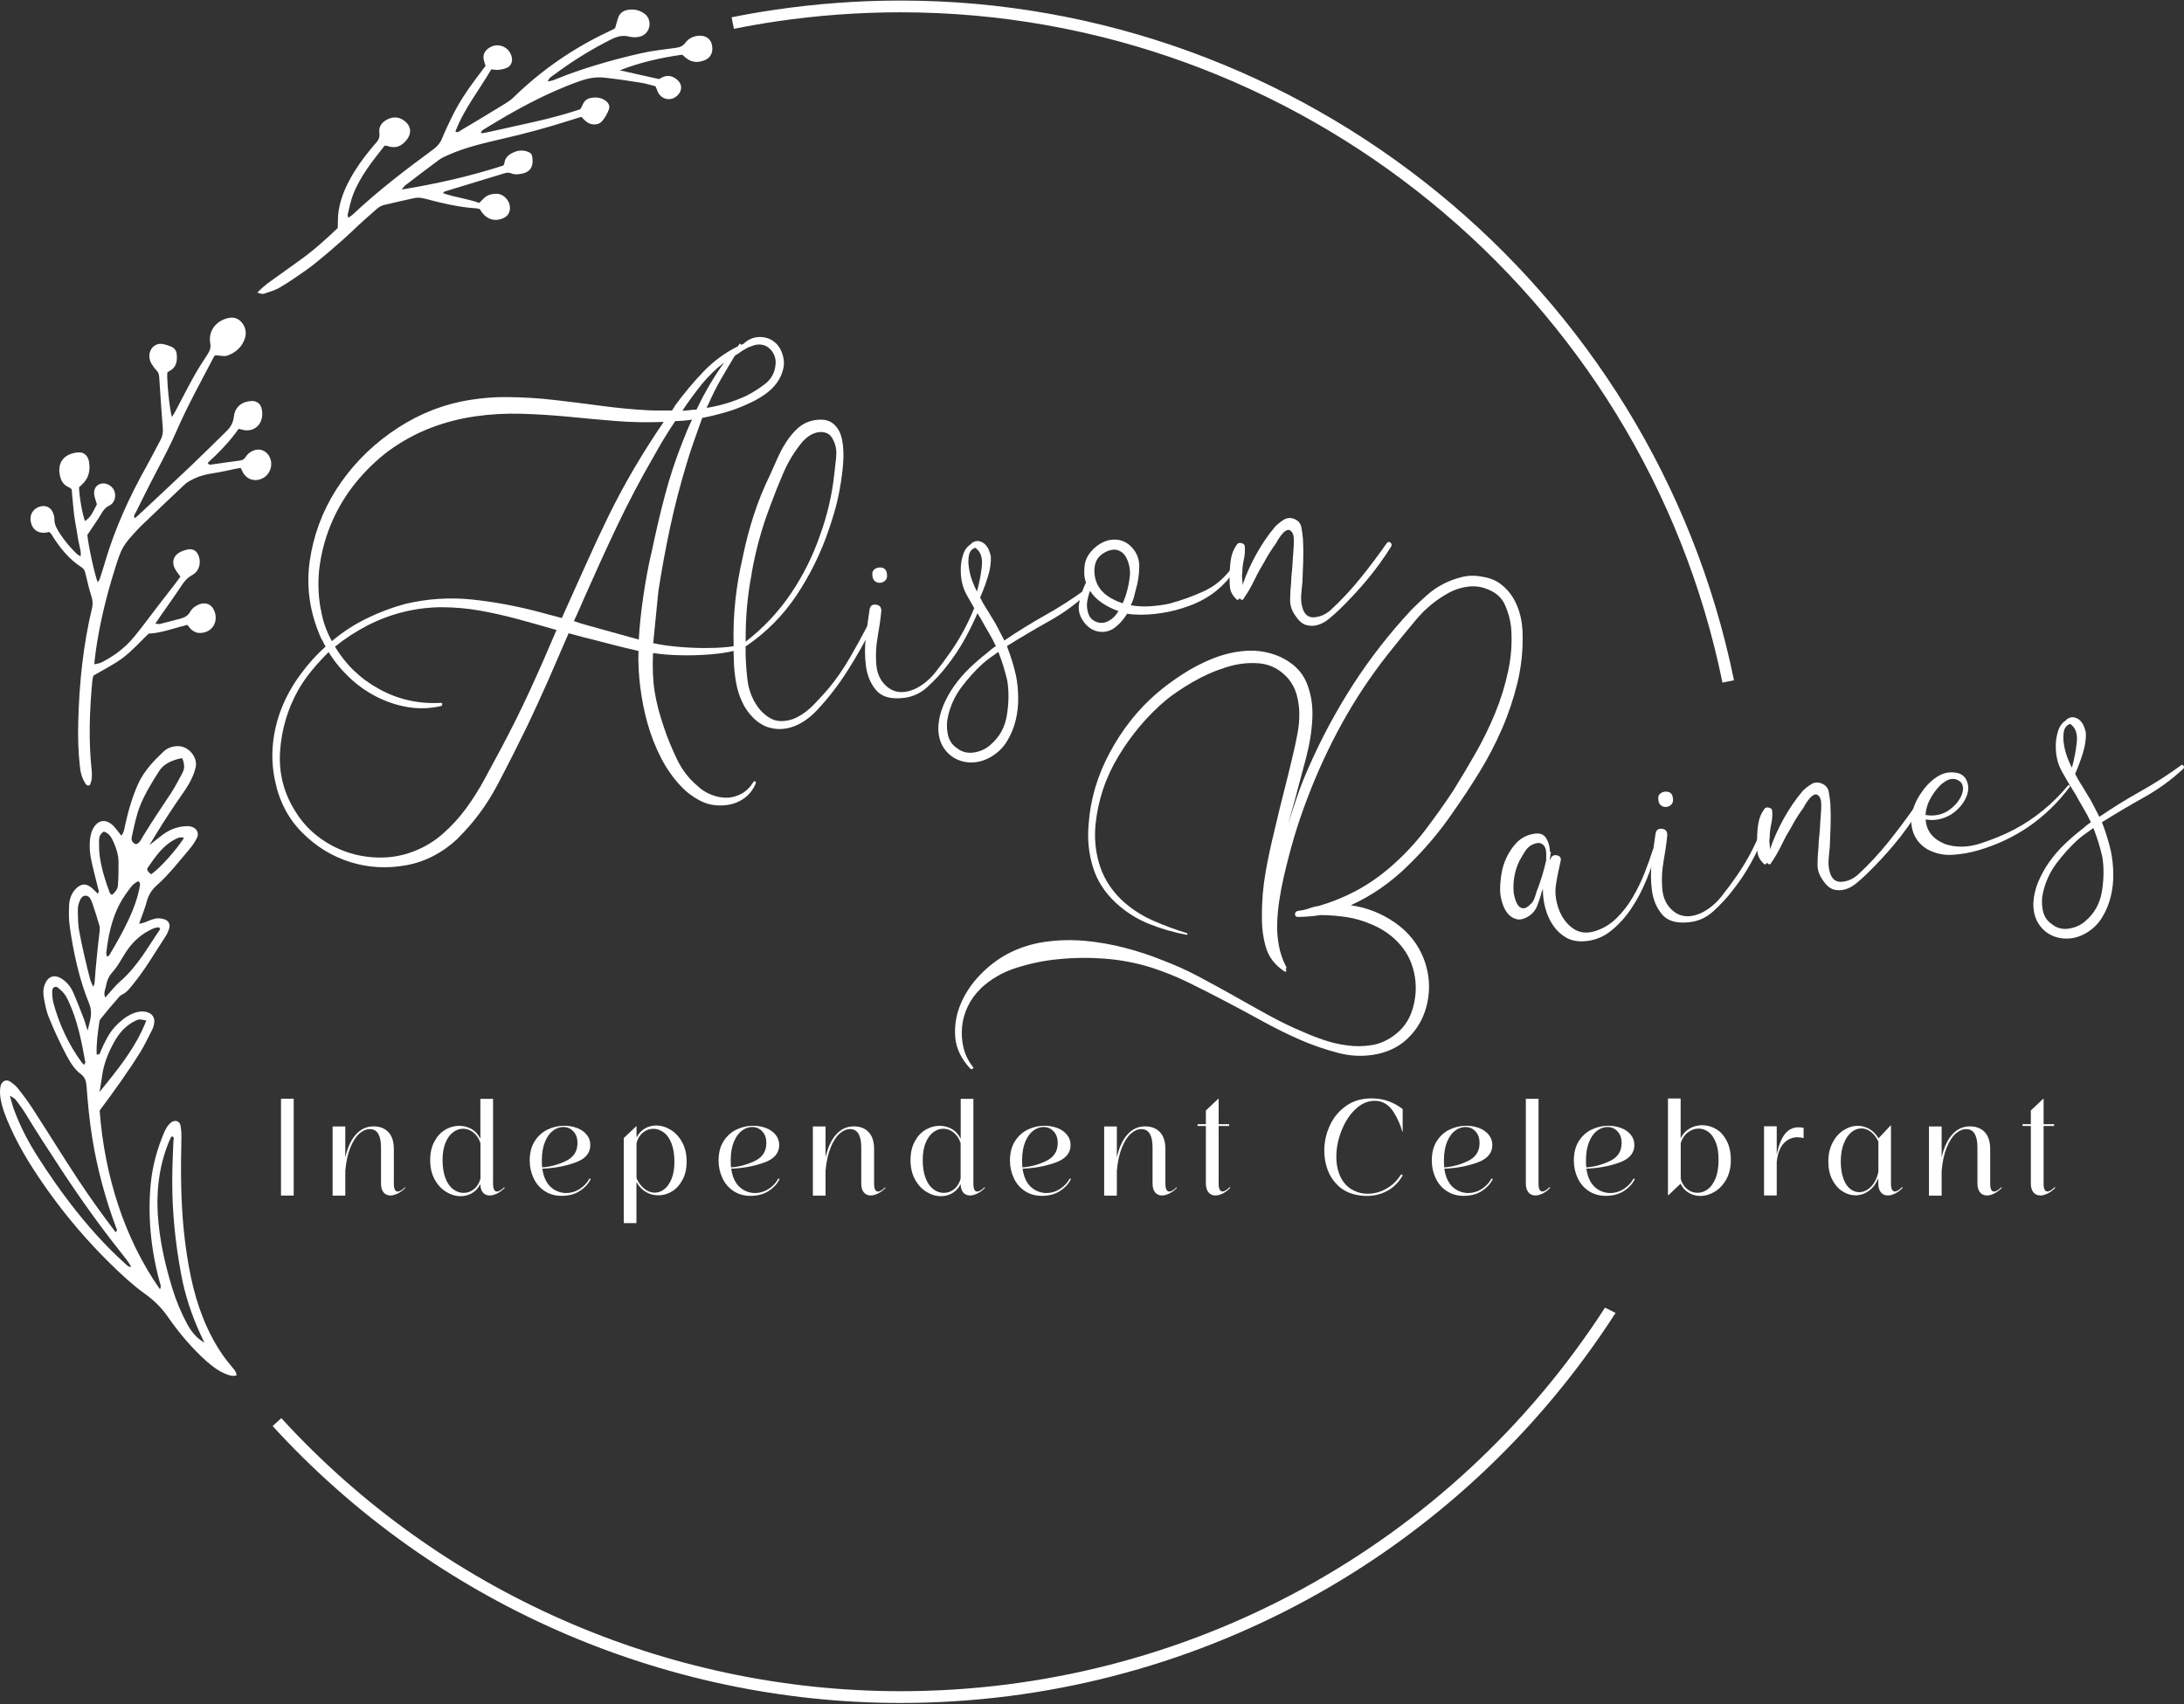<?xml version="1.0" encoding="UTF-8"?>
<svg xmlns="http://www.w3.org/2000/svg" width="1080" height="843" viewBox="0 0 1080 843" fill="none">
  <rect x="0" y="0" width="1080" height="843" fill="#333333" stroke="none"/>
  <path d="M851.769 337.622C812.504 145.52 641.543 6.084 445.335 6.084C424.812 6.084 404.134 7.595 383.998 10.579C376.951 11.625 369.865 12.866 362.933 14.261L361.771 8.564C368.78 7.13 375.983 5.89 383.146 4.843C403.592 1.821 424.541 0.271 445.335 0.271C644.331 0.271 817.654 141.644 857.461 336.459L851.769 337.622Z" fill="white"></path>
  <path d="M226.552 414.586C218.962 421.756 210.405 426.213 200.918 427.956C191.392 429.7 182.176 429.197 173.231 426.406C164.286 423.616 156.386 418.772 149.494 411.874C142.601 404.976 138.109 396.411 136.018 386.219C134.663 379.902 134.353 373.662 135.011 367.462C135.67 361.3 137.18 355.371 139.465 349.751C141.749 344.132 144.77 338.784 148.526 333.669C152.243 328.553 156.425 323.903 161.033 319.756C160.568 319.097 160.181 318.438 159.91 317.741C159.639 317.082 159.252 316.384 158.787 315.726C153.211 303.169 151.352 290.497 153.134 277.708C154.954 264.919 159.329 253.1 166.222 242.21C173.153 231.359 182.021 222.019 192.863 214.268C203.706 206.518 215.361 201.286 227.791 198.651C235.536 197.1 243.241 196.325 250.947 196.403C258.653 196.48 266.398 196.945 274.142 197.837C281.887 198.728 289.631 199.697 297.415 200.743C305.198 201.79 312.981 202.526 320.842 202.952C322.662 203.03 324.52 203.068 326.418 203.03C328.315 203.03 330.251 203.03 332.265 203.068C333.001 202.061 333.504 201.247 333.775 200.666C338.112 194.736 342.759 189.156 347.754 183.924C352.749 178.692 358.442 174.507 364.831 171.329L365.489 170.399C365.954 169.779 366.225 169.818 366.341 170.554C366.69 170.515 366.922 170.438 366.999 170.322C367.077 170.205 367.27 170.128 367.658 170.089C369.865 167.919 372.498 166.795 375.557 166.679C378.074 166.679 380.32 167.299 382.256 168.616C384.192 169.934 385.586 171.717 386.477 173.926C387.639 176.832 387.948 179.584 387.367 182.219C386.787 184.854 385.702 187.218 384.153 189.388C382.566 191.52 380.63 193.419 378.229 195.085C375.867 196.713 373.505 198.108 371.104 199.193C367.232 201.053 363.282 202.603 359.293 203.766C355.305 204.929 351.278 205.936 347.251 206.711C345.857 210.548 344.501 214.346 343.185 218.105C341.868 221.864 340.59 225.701 339.429 229.692C336.331 239.962 333.62 250.348 331.374 260.85C329.128 271.353 327.192 281.894 325.566 292.473C325.217 295.961 324.792 300.263 324.288 305.301C323.823 310.378 323.398 314.641 323.01 318.128C326.96 318.981 331.142 319.562 335.673 319.95C340.164 320.337 344.463 320.531 348.529 320.531C352.594 320.531 356.196 320.376 359.332 320.066C362.469 319.756 364.521 319.368 365.528 318.826C366.031 318.555 366.418 318.632 366.651 319.058C366.883 319.485 366.883 319.872 366.573 320.299C365.45 321.19 363.282 321.926 360.107 322.546C356.931 323.128 353.291 323.554 349.148 323.825C345.005 324.096 340.629 324.213 336.021 324.096C331.413 323.98 327.037 323.631 322.933 323.011C322.584 330.142 322.855 336.459 323.707 341.923C324.559 347.426 326.147 353.511 328.47 360.215C330.135 365.214 332.265 370.33 334.782 375.561C337.299 380.793 340.668 385.172 344.85 388.66C346.786 390.559 349.032 391.993 351.626 393.039C354.221 394.086 356.815 394.59 359.332 394.551C361.849 394.551 364.289 393.853 366.651 392.613C368.974 391.334 370.949 389.397 372.537 386.8C372.846 386.374 373.156 386.296 373.466 386.529C373.776 386.761 373.853 387.033 373.737 387.42C372.421 390.714 370.329 393.311 367.464 395.21C364.599 397.109 361.346 398.155 357.745 398.349C353.601 398.62 349.806 397.884 346.244 396.062C342.72 394.241 339.506 391.838 336.718 388.854C332.807 384.746 329.516 380.018 326.766 374.631C324.017 369.245 321.849 363.664 320.222 357.851C318.596 352.038 317.396 346.07 316.621 339.908C315.847 333.785 315.537 327.817 315.73 321.965C310.077 320.686 305.663 319.601 302.449 318.748C299.235 317.896 296.485 317.16 294.239 316.617C291.993 316.074 289.941 315.571 288.16 315.106C286.379 314.641 284.055 314.02 281.19 313.207C277.86 320.996 274.529 328.669 271.199 336.265C267.83 343.861 264.384 351.379 260.86 358.82C256.175 368.431 251.257 378.235 245.991 388.195C240.725 398.155 234.258 406.913 226.552 414.47V414.586ZM146.628 402.263C149.726 407.029 153.521 411.06 158.013 414.354C162.505 417.648 167.345 420.128 172.495 421.756C177.645 423.422 183.028 424.197 188.642 424.159C194.257 424.12 199.678 423.035 204.983 420.942C210.288 418.849 215.013 415.943 219.233 412.184C223.454 408.425 227.21 404.317 230.502 399.821C233.793 395.326 236.814 390.559 239.563 385.482C242.312 380.444 244.945 375.523 247.462 370.795C252.651 361.106 257.53 351.34 262.061 341.458C266.591 331.615 270.967 321.616 275.226 311.54C275.072 311.54 274.917 311.54 274.8 311.463C274.684 311.385 274.568 311.385 274.375 311.385C268.295 309.603 262.177 307.897 256.059 306.231C249.902 304.565 243.706 303.169 237.472 302.046C231.237 300.922 224.964 300.379 218.73 300.34C212.457 300.34 206.223 301.077 199.911 302.588C193.638 304.1 187.597 306.347 181.789 309.331C176.019 312.315 170.598 315.842 165.641 319.872C171.024 328.824 178.342 335.839 187.674 340.916C196.968 345.992 207.036 348.24 217.801 347.659C218.343 347.581 218.614 347.775 218.691 348.201C218.769 348.666 218.536 349.015 218.033 349.248C212.418 350.488 206.958 350.643 201.653 349.751C196.348 348.86 191.237 347.155 186.319 344.675C181.401 342.194 176.909 339.017 172.882 335.219C168.855 331.421 165.37 327.197 162.505 322.546C159.678 325.337 157.006 328.243 154.489 331.266C151.972 334.289 149.687 337.505 147.713 340.877C142.291 350.41 139.232 360.68 138.497 371.686C137.761 382.692 140.471 392.846 146.628 402.224V402.263ZM158.671 301.387C159.523 306.89 161.343 312.122 164.092 317.121C169.397 312.664 175.128 308.905 181.363 305.882C187.597 302.821 193.909 300.457 200.375 298.713C211.373 296.116 222.409 295.38 233.483 296.543C244.519 297.705 255.439 299.759 266.204 302.588C268.295 303.169 270.231 303.673 272.012 304.138C273.794 304.603 275.73 305.107 277.821 305.688C281.732 297.085 285.565 288.559 289.322 280.111C293.078 271.663 297.027 263.176 301.132 254.766C305.12 246.705 309.341 238.877 313.794 231.32C318.247 223.763 323.049 216.206 328.199 208.688C320.261 208.998 312.478 208.882 304.772 208.261C297.066 207.641 289.36 206.944 281.616 206.169C273.716 205.394 265.817 204.89 257.995 204.657C250.173 204.425 242.506 204.851 234.955 205.936C227.404 207.021 220.085 208.92 212.883 211.672C205.719 214.423 198.788 218.221 192.089 223.065C186.087 227.638 180.743 232.793 176.019 238.606C171.295 244.419 167.422 250.736 164.402 257.556C161.382 264.377 159.329 271.508 158.206 278.91C157.083 286.35 157.238 293.83 158.594 301.426L158.671 301.387ZM322.081 273.794C324.056 264.261 326.224 254.805 328.703 245.426C331.142 236.048 334.201 226.863 337.841 217.756C339.003 214.695 340.436 211.284 342.217 207.564C340.784 207.796 339.429 207.951 338.073 208.068C336.718 208.184 335.324 208.261 333.891 208.3C331.839 211.362 329.942 214.307 328.199 217.214C326.457 220.12 324.83 222.949 323.281 225.739C316.699 237.094 310.658 248.604 305.12 260.23C299.583 271.895 294.239 283.638 289.012 295.496C288.082 297.628 287.192 299.643 286.417 301.464C285.604 303.324 284.752 305.223 283.784 307.2C285.527 307.859 287.734 308.517 290.483 309.293C293.233 310.029 296.175 310.843 299.273 311.734C302.41 312.625 305.43 313.439 308.373 314.253C311.316 315.067 313.833 315.764 315.885 316.346C316.273 309.564 317.008 302.433 318.131 294.915C319.215 287.397 320.532 280.343 322.042 273.755L322.081 273.794ZM358.209 179.235C353.988 182.451 350.232 186.094 346.863 190.241C343.533 194.388 340.397 198.689 337.454 203.146C338.732 203.146 339.893 203.03 340.939 202.875C341.984 202.72 343.146 202.603 344.424 202.603C348.529 194 353.098 186.211 358.171 179.235H358.209ZM383.573 179.894C383.689 177.142 382.837 174.817 380.978 172.802C379.12 170.825 376.68 170.05 373.698 170.554C373.156 170.632 372.227 170.98 370.872 171.523C370.329 171.6 369.749 171.872 369.09 172.337C368.084 172.841 367.077 173.461 366.109 174.158C365.141 174.856 364.211 175.437 363.398 175.941C360.959 179.971 358.596 183.885 356.389 187.761C354.182 191.636 352.13 195.705 350.271 200.007C349.961 200.433 349.69 201.015 349.458 201.751C352.633 201.247 355.847 200.511 359.022 199.581C362.236 198.612 365.334 197.449 368.393 196.093C371.762 194.465 375.054 192.411 378.306 189.931C381.52 187.451 383.302 184.079 383.534 179.855L383.573 179.894Z" fill="white"></path>
  <path d="M429.188 309.06C429.614 308.285 430.156 308.014 430.814 308.246C431.473 308.517 431.705 309.021 431.473 309.796C427.91 317.082 423.806 324.329 419.236 331.537C414.667 338.784 409.556 345.372 403.98 351.302C401.811 353.627 399.449 355.603 396.893 357.153C394.338 358.742 391.666 359.789 388.955 360.292C386.206 360.796 383.456 360.719 380.63 359.944C377.803 359.207 375.092 357.58 372.537 355.099C370.175 352.735 368.316 350.1 366.961 347.116C365.605 344.171 364.637 341.071 364.056 337.931C363.476 334.754 363.088 331.498 362.933 328.166C362.779 324.833 362.74 321.616 362.779 318.516C362.391 304.448 363.902 290.148 367.27 275.654C368.703 268.562 370.523 261.587 372.73 254.805C374.937 248.023 377.609 241.396 380.785 234.924C381.869 232.56 383.031 229.964 384.308 227.018C385.586 224.112 387.058 221.321 388.723 218.725C390.388 216.128 392.324 213.803 394.454 211.866C396.583 209.928 399.139 208.61 402.121 207.951C406.342 207.138 409.594 207.603 411.879 209.424C414.164 211.245 415.635 213.881 416.371 217.291C417.068 220.701 417.261 224.577 416.952 228.878C416.642 233.18 416.061 237.482 415.287 241.783C414.512 246.085 413.583 250.038 412.499 253.642C411.414 257.246 410.562 259.92 409.943 261.664C406.109 273.135 400.804 283.986 394.067 294.178C387.329 304.371 378.848 312.897 368.703 319.756C368.626 325.026 368.935 330.568 369.632 336.343C370.368 342.117 372.498 347.116 376.022 351.263C379.081 354.596 382.14 356.378 385.276 356.611C388.374 356.843 391.395 356.184 394.338 354.673C397.281 353.123 400.03 351.03 402.586 348.356C405.18 345.682 407.503 343.086 409.672 340.605C413.621 335.839 417.184 330.685 420.321 325.22C423.457 319.756 426.439 314.369 429.227 309.021L429.188 309.06ZM371.724 283.754C369.594 294.605 368.626 305.727 368.742 317.121V317.392C377.493 310.61 384.928 302.704 391.046 293.675C397.164 284.645 402.043 274.879 405.645 264.338C409.052 254.921 411.376 245.116 412.499 235.002C412.808 232.405 413.157 229.537 413.467 226.437C413.776 223.298 413.428 220.546 412.305 218.182C411.453 216.128 410.291 214.811 408.82 214.229C407.387 213.648 405.799 213.532 404.134 213.881C402.469 214.23 400.92 214.966 399.449 216.09C397.978 217.214 396.816 218.415 395.925 219.616C392.44 223.957 389.536 228.878 387.213 234.304C384.889 239.729 382.759 245.077 380.862 250.27C376.719 261.083 373.66 272.244 371.646 283.792L371.724 283.754Z" fill="white"></path>
  <path d="M481.89 300.302C482.122 299.527 482.625 299.333 483.439 299.643C484.213 299.992 484.484 300.534 484.252 301.271C482.122 306.309 479.76 311.23 477.166 315.958C474.532 320.725 471.512 325.259 468.027 329.638C465.316 333.165 462.18 336.537 458.617 339.792C455.055 343.086 450.834 344.907 446.032 345.295C440.147 345.838 435.848 344.52 433.177 341.303C430.505 338.087 428.84 334.134 428.22 329.445C427.6 324.756 427.562 319.795 428.22 314.641C428.878 309.448 429.459 305.107 430.001 301.581C430.272 299.721 431.318 298.868 433.138 299.062C434.958 299.256 435.887 300.302 435.81 302.317C435.384 306.541 434.764 310.804 433.99 315.106C433.215 319.408 432.983 323.709 433.293 328.011C433.564 333.243 435.5 337.234 439.101 340.025C442.702 342.815 447.155 343.086 452.383 340.8C456.255 338.939 459.624 336.188 462.528 332.584C465.394 328.98 468.027 325.414 470.389 321.965C472.751 318.516 474.881 315.028 476.778 311.463C478.676 307.898 480.418 304.177 481.967 300.302H481.89ZM438.598 283.948C438.791 285.188 438.598 286.157 437.978 286.893C437.359 287.629 436.584 288.056 435.616 288.211C434.648 288.366 433.757 288.211 432.944 287.668C432.131 287.164 431.628 286.273 431.434 285.033V284.762C431.202 283.522 431.434 282.591 432.054 281.933C432.673 281.274 433.486 280.886 434.454 280.731C435.422 280.576 436.313 280.731 437.088 281.119C437.862 281.545 438.365 282.359 438.559 283.599V283.87L438.598 283.948Z" fill="white"></path>
  <path d="M536.76 291.505C537.418 291.039 537.922 291.117 538.27 291.66C538.619 292.241 538.58 292.745 538.115 293.171C532.268 298.635 525.84 303.286 518.831 307.2C511.823 311.114 504.852 315.222 497.921 319.562C498.85 321.965 499.664 324.329 500.399 326.654C501.135 328.979 501.755 331.382 502.335 333.824C503.071 337.35 503.458 341.032 503.497 344.907C503.575 348.783 503.149 352.58 502.258 356.262C501.367 359.944 499.973 363.354 497.999 366.571C496.062 369.787 493.429 372.345 490.099 374.321C487.117 376.065 484.097 376.995 481.038 377.112C477.979 377.228 475.152 376.608 472.596 375.29C470.041 373.972 467.988 372.035 466.401 369.477C464.813 366.919 464.039 363.819 464 360.176C464.116 356.34 464.929 352.697 466.362 349.209C467.795 345.721 469.654 342.388 471.861 339.249C474.107 336.11 476.624 333.165 479.45 330.452C482.277 327.739 485.181 325.259 488.086 322.973C488.899 322.314 489.596 321.694 490.254 321.151C490.912 320.609 491.609 320.066 492.461 319.601C491.377 317.237 490.138 314.912 488.821 312.703C487.466 310.455 486.188 308.169 484.91 305.843C482.509 302.046 480.225 298.248 478.095 294.372C475.965 290.536 474.959 286.156 475.113 281.235C475.113 279.065 475.501 276.778 476.236 274.414C476.972 272.05 478.289 270.229 480.302 269.027V268.756C481.58 267.826 482.781 267.477 483.903 267.632C485.026 267.826 485.995 268.252 486.808 268.95C487.621 269.647 488.318 270.577 488.86 271.74C489.402 272.941 489.789 274.143 489.983 275.383C490.099 278.444 489.634 281.739 488.511 285.265C487.427 288.792 486.149 292.202 484.678 295.535C485.491 297.24 486.343 298.79 487.311 300.302C488.279 301.774 489.247 303.363 490.215 305.03C491.416 306.851 492.5 308.75 493.545 310.765C494.591 312.78 495.636 314.796 496.643 316.811C503.187 312.354 509.925 308.169 516.856 304.293C523.788 300.418 530.409 296.155 536.76 291.543V291.505ZM489.751 368.431C494.242 364.633 496.953 359.75 497.921 353.704C498.889 347.659 498.967 342.001 498.115 336.691C497.534 334.25 496.914 331.847 496.179 329.522C495.443 327.197 494.63 324.833 493.7 322.43C492.384 323.36 491.106 324.29 489.789 325.22C488.473 326.15 487.195 327.158 485.917 328.282C482.122 331.77 478.598 335.684 475.384 339.985C472.171 344.287 469.963 349.093 468.802 354.324C468.143 356.96 468.066 359.827 468.647 362.928C469.228 365.989 470.699 368.353 473.139 369.981C475.617 371.957 478.444 372.694 481.619 372.19C484.794 371.686 487.505 370.446 489.751 368.469V368.431ZM482.742 291.776C482.781 292.125 482.935 292.396 483.129 292.512C484.291 288.365 485.104 284.141 485.53 279.917C485.956 275.693 484.872 272.67 482.238 270.926C480.535 271.546 479.489 272.825 479.141 274.685C478.792 276.546 478.792 278.638 479.141 280.925C479.489 283.211 480.07 285.42 480.844 287.474C481.619 289.528 482.238 290.962 482.742 291.815V291.776Z" fill="white"></path>
  <path d="M609.055 281.079C609.326 280.498 609.713 280.382 610.217 280.769C610.72 281.157 610.836 281.622 610.565 282.203C605.57 289.683 598.948 295.147 590.7 298.635C582.452 302.084 573.701 303.905 564.524 304.06C563.44 304.06 562.239 304.022 560.961 303.944C559.683 303.866 558.483 303.75 557.36 303.556C556.353 305.184 555.269 306.618 554.107 307.858C552.946 309.137 551.629 310.222 550.158 311.191C547.834 312.47 545.395 312.857 542.878 312.315C540.361 311.811 538.192 310.416 536.372 308.168C533.894 305.107 533.004 301.851 533.623 298.402C534.281 294.953 535.327 291.659 536.837 288.52L537.069 288.21C536.179 286.001 535.946 283.211 536.334 279.878C536.643 277.281 537.689 274.956 539.47 272.864C541.213 270.771 543.304 269.182 545.666 268.097C548.028 267.012 550.506 266.663 553.101 267.05C555.695 267.477 557.98 268.794 559.955 271.003C562.355 273.716 563.517 276.971 563.362 280.808C563.246 284.645 562.704 288.171 561.736 291.388C561.387 292.705 561.077 294.023 560.729 295.341C560.38 296.658 559.877 298.015 559.18 299.371C562.549 299.952 565.84 300.107 569.171 299.836C572.501 299.604 575.56 299.177 578.348 298.557C584.427 296.891 590.12 294.837 595.463 292.357C600.807 289.876 605.299 286.117 609.055 281.002V281.079ZM551.552 304.448C551.861 304.021 552.133 303.673 552.326 303.363C552.52 303.053 552.791 302.704 553.101 302.278C550.235 301.27 547.525 299.914 545.008 298.247C542.491 296.542 540.477 294.566 539.044 292.24C538.386 293.984 537.96 295.689 537.65 297.356C537.379 299.022 537.457 300.844 537.96 302.743C538.425 304.487 539.199 305.765 540.322 306.579C541.445 307.393 542.645 307.897 543.962 308.052C545.24 308.207 546.556 307.974 547.912 307.277C549.267 306.618 550.467 305.649 551.552 304.409V304.448ZM547.447 272.708C544.039 274.142 542.065 276.468 541.445 279.607C540.864 282.784 541.251 285.885 542.607 288.946C543.885 291.465 545.666 293.442 547.873 294.914C550.08 296.387 552.52 297.55 555.192 298.402C556.121 296.271 556.895 294.101 557.438 291.93C558.018 289.76 558.406 287.667 558.638 285.613C558.909 283.753 558.832 281.893 558.444 280.072C558.057 278.211 557.438 276.584 556.586 275.189C555.734 273.794 554.533 272.786 552.984 272.205C551.436 271.623 549.577 271.778 547.331 272.67L547.447 272.708Z" fill="white"></path>
  <path d="M685.92 268.562C686.385 267.942 686.888 267.865 687.508 268.33C688.127 268.795 688.321 269.376 688.05 270.151C684.41 275.964 680.421 281.506 676.084 286.699C671.748 291.892 667.101 296.891 662.222 301.619C660.634 303.131 658.969 304.603 657.188 306.076C655.407 307.549 653.587 308.556 651.689 309.099C649.792 309.68 647.894 309.68 645.997 309.176C644.1 308.672 642.318 307.161 640.692 304.681C638.872 302.239 637.943 299.643 637.981 296.814C637.981 293.985 638.136 291.194 638.446 288.443C638.485 286.428 638.64 284.413 638.872 282.397C639.104 280.382 639.22 278.367 639.298 276.352C639.375 275.615 639.453 274.647 639.53 273.445C639.608 272.244 639.685 271.004 639.763 269.725C639.84 268.446 639.84 267.245 639.763 266.043C639.685 264.881 639.375 263.951 638.949 263.292C638.252 262.323 637.517 261.935 636.742 262.129C635.968 262.362 635.232 262.827 634.535 263.563C633.838 264.299 633.141 265.191 632.483 266.198C631.824 267.206 631.36 268.02 631.089 268.601C628.688 271.895 626.752 274.995 625.203 277.941C623.46 280.77 621.834 283.715 620.324 286.854C618.814 289.993 617.11 292.977 615.174 295.806C614.632 296.969 613.896 297.008 613.005 295.884C612.424 296.891 611.805 296.969 611.147 296.155C609.443 294.411 608.436 292.551 608.242 290.497C608.01 288.443 607.971 286.156 608.126 283.56C608.126 281.196 608.32 278.755 608.746 276.274C609.172 273.755 610.14 271.469 611.611 269.415C612.037 268.64 612.812 268.369 613.935 268.64C615.058 268.911 615.6 269.492 615.561 270.422C615.716 272.593 615.561 274.724 615.057 276.894C614.593 279.065 614.322 281.235 614.322 283.405C614.128 284.529 614.128 285.575 614.283 286.544C614.438 287.513 614.477 288.482 614.438 289.373C616.18 284.219 618.465 279.103 621.292 274.027C624.119 268.95 627.216 264.454 630.585 260.463C631.824 259.184 633.257 258.06 634.806 257.091C636.394 256.122 638.02 255.967 639.763 256.587C641.892 257.362 643.131 258.719 643.519 260.773C643.906 262.788 644.177 264.803 644.332 266.78C644.525 270.384 644.564 273.872 644.448 277.243C644.332 280.615 644.216 284.141 644.061 287.784C643.828 289.799 643.635 292.008 643.441 294.411C643.286 296.814 643.519 299.023 644.216 301.077C645.222 304.177 647.236 305.611 650.179 305.301C653.122 304.991 655.794 303.789 658.156 301.619C663.538 296.62 668.456 291.311 672.948 285.73C677.44 280.15 681.738 274.414 685.881 268.485L685.92 268.562Z" fill="white"></path>
  <path d="M484.832 489.149C482.315 491.552 480.263 494.342 478.675 497.597C477.087 500.814 476.119 504.224 475.771 507.712C475.422 511.2 475.616 514.649 476.429 518.098C477.242 521.508 478.753 524.686 481.037 527.593C481.463 527.903 481.463 528.213 481.037 528.562C480.65 528.91 480.224 528.91 479.837 528.6C475.268 523.679 472.789 518.447 472.363 512.905C471.937 507.363 472.828 501.938 474.996 496.706C477.165 491.474 480.379 486.669 484.561 482.29C488.782 477.91 493.312 474.461 498.153 471.865C504 468.764 510.234 466.788 516.778 465.858C523.322 464.928 529.944 464.773 536.527 465.354C543.148 465.974 549.693 467.098 556.237 468.803C562.742 470.508 568.899 472.524 574.707 474.888C580.864 477.213 586.866 479.887 592.675 482.987C598.483 486.087 604.253 489.226 609.906 492.404C615.56 495.621 621.252 498.799 627.022 501.976C632.753 505.154 638.639 508.022 644.641 510.502C647.932 511.975 651.456 513.331 655.173 514.571C658.891 515.812 662.686 516.664 666.596 517.129C670.469 517.633 674.302 517.555 678.136 516.974C681.931 516.393 685.454 514.92 688.746 512.595C693.47 509.301 696.723 504.96 698.388 499.535C700.092 494.109 700.518 488.723 699.704 483.413C698.736 477.213 696.374 471.904 692.618 467.524C688.862 463.106 684.177 459.735 678.523 457.332C674.264 455.472 670.043 454.232 665.861 453.612C661.679 452.992 657.419 452.643 653.082 452.604C649.365 453.186 645.609 453.496 641.814 453.534C640.885 453.534 640.42 453.069 640.381 452.255C640.342 451.442 640.768 450.899 641.62 450.589C642.511 450.434 643.402 450.318 644.292 450.163C645.183 450.008 646.035 449.814 646.887 449.465C647.739 449.155 648.59 448.884 649.481 448.651C650.372 448.419 651.224 448.225 652.114 448.109C658.697 446.171 664.97 443.613 670.895 440.436C676.819 437.258 682.589 433.227 688.165 428.344C694.206 423.035 699.704 417.222 704.583 410.828C709.463 404.433 714.109 397.923 718.524 391.257C722.164 385.444 725.804 379.282 729.521 372.81C733.238 366.338 736.491 359.673 739.318 352.813C742.145 345.954 744.313 338.939 745.823 331.809C747.333 324.678 747.837 317.547 747.256 310.378C746.869 306.619 745.862 302.976 744.313 299.411C742.764 295.845 740.054 293.288 736.181 291.699C732.851 290.226 729.482 289.722 726.036 290.148C722.59 290.575 719.414 291.582 716.588 293.133C710.392 296.465 704.893 300.961 700.092 306.696C695.29 312.432 690.759 317.974 686.5 323.36C677.865 334.328 670.275 345.721 663.692 357.658C657.109 369.555 651.378 381.956 646.499 394.861C644.06 401.217 641.853 407.65 639.955 414.083C638.058 420.555 636.354 427.065 634.844 433.654C633.992 437.413 633.256 441.211 632.675 445.008C632.095 448.806 631.707 452.604 631.591 456.325C631.436 460.045 631.707 463.804 632.366 467.486C633.024 471.206 634.263 474.81 636.083 478.337C636.277 478.492 636.16 478.879 635.734 479.499C636.16 479.809 636.238 480.119 636.006 480.391C635.773 480.662 635.463 480.701 635.037 480.391C630.391 477.29 627.37 473.337 625.976 468.493C624.582 463.649 623.924 458.572 624.04 453.302C623.963 445.861 624.582 438.614 625.821 431.522C627.061 424.43 628.61 417.3 630.391 410.13C631.901 403.542 633.489 397.109 635.115 390.753C636.741 384.436 638.329 377.964 639.839 371.376C640.497 368.547 641.117 365.563 641.698 362.385C642.279 359.208 642.55 356.03 642.511 352.852C642.472 349.674 642.046 346.613 641.233 343.667C640.42 340.722 638.987 338.048 637.012 335.607C633.063 331.15 628.377 328.67 622.956 328.127C617.535 327.623 611.959 328.243 606.266 330.065C600.574 331.847 595.037 334.289 589.732 337.389C584.427 340.49 579.974 343.474 576.45 346.38C567.311 354.131 559.567 363.316 553.139 373.934C546.711 384.553 542.916 395.907 541.716 408.076C541.057 415.439 541.871 422.376 544.117 428.926C546.362 435.475 550.273 441.211 555.772 446.171C560.186 450.008 565.027 453.108 570.409 455.433C575.753 457.797 581.174 459.774 586.712 461.479C587.099 461.595 587.254 461.789 587.215 462.099C587.176 462.37 586.944 462.448 586.557 462.331C580.206 461.13 574.049 459.347 568.047 456.906C562.045 454.503 556.624 451.015 551.745 446.52C546.246 441.404 542.451 435.475 540.399 428.693C538.347 421.95 537.65 414.897 538.347 407.534C539.199 395.442 542.645 383.7 548.763 372.306C554.881 360.913 562.471 351.263 571.571 343.319C575.405 339.986 579.78 336.73 584.737 333.514C589.654 330.297 594.843 327.623 600.226 325.531C605.608 323.438 611.068 322.198 616.644 321.888C622.22 321.578 627.603 322.547 632.869 324.794C639.297 327.778 643.673 331.964 645.957 337.312C648.242 342.66 649.249 348.55 648.978 354.945C648.707 361.339 647.7 367.772 645.996 374.322C644.292 380.832 642.743 386.645 641.349 391.761C640.691 394.396 639.955 397.07 639.181 399.705C638.406 402.379 637.709 405.015 637.012 407.65C638.445 402.883 639.994 398.155 641.62 393.466C643.247 388.777 645.067 384.204 647.08 379.708C653.353 365.331 660.749 351.573 669.191 338.474C677.671 325.376 687.274 313.091 697.962 301.62C700.324 299.256 702.764 296.93 705.319 294.644C707.875 292.357 710.624 290.42 713.645 288.87C716.665 287.319 719.802 286.157 723.016 285.382C726.23 284.607 729.637 284.568 733.2 285.304C736.723 285.847 739.705 287.048 742.183 288.947C744.662 290.846 746.675 293.094 748.263 295.729C749.85 298.403 751.051 301.348 751.825 304.565C752.6 307.781 752.948 311.037 752.948 314.331C753.103 322.275 752.212 330.142 750.354 337.854C748.456 345.566 745.939 353.123 742.725 360.525C739.511 367.927 735.794 375.058 731.535 381.995C727.275 388.932 722.899 395.52 718.446 401.837C712.251 410.944 704.893 419.741 696.297 428.112C687.739 436.521 678.291 443.071 667.952 447.76C675.929 448.884 683.247 451.752 689.946 456.441C696.645 461.13 701.369 467.137 704.158 474.5C706.016 479.461 706.829 484.46 706.636 489.498C706.403 494.497 705.319 499.186 703.383 503.449C701.408 507.751 698.62 511.471 694.942 514.688C691.263 517.904 686.732 520.074 681.311 521.315C674.806 522.671 668.339 522.516 661.795 520.811C655.29 519.106 649.094 516.974 643.285 514.455C636.857 511.665 630.623 508.565 624.621 505.271C618.58 501.938 612.501 498.682 606.383 495.466C600.264 492.249 594.108 489.11 587.951 486.087C581.794 483.065 575.443 480.507 568.977 478.453C561.542 476.166 553.913 474.733 546.014 474.151C538.114 473.57 530.37 473.686 522.703 474.5C516.12 475.159 509.382 476.554 502.567 478.724C495.752 480.856 489.789 484.344 484.755 489.11L484.832 489.149Z" fill="white"></path>
  <path d="M817.344 420.284C817.616 419.702 818.042 419.547 818.622 419.819C819.203 420.09 819.358 420.516 819.087 421.097C817.925 425.283 816.338 429.856 814.285 434.894C812.272 439.932 809.794 444.66 806.851 449.116C803.908 453.573 800.461 457.371 796.512 460.51C792.562 463.649 788.07 465.354 783.036 465.587C779.629 465.742 776.647 465.083 774.169 463.572C771.652 462.06 769.599 460.084 767.934 457.603C766.269 455.162 765.03 452.333 764.178 449.194C763.326 446.055 762.939 442.877 762.978 439.583C762.745 440.358 762.552 440.823 762.397 441.056C761.855 443.303 761.119 445.59 760.19 447.915C759.299 450.24 757.828 451.984 755.853 453.224C753.529 454.658 751.477 455.123 749.696 454.581C747.876 454.038 746.404 452.992 745.281 451.48C744.12 449.93 743.268 448.031 742.648 445.784C742.029 443.536 741.758 441.482 741.835 439.66C741.835 437.296 742.067 434.739 742.532 431.948C742.997 429.158 743.849 426.484 745.088 423.926C746.327 421.369 747.876 419.082 749.735 417.067C751.593 415.052 753.839 413.657 756.434 412.882C760.228 411.758 762.862 412.145 764.256 414.122C765.65 416.059 766.385 418.501 766.463 421.407C767.005 421.33 767.121 421.485 766.811 421.911C766.656 423.384 766.502 424.585 766.269 425.515C766.734 424.895 767.005 424.391 767.121 424.043C767.857 423.035 768.902 422.725 770.258 423.151C771.574 423.578 772.078 424.469 771.768 425.787C770.8 429.933 769.987 433.925 769.406 437.723C768.825 441.521 769.328 445.59 770.877 449.853C772.426 453.961 774.827 457.138 778.041 459.347C781.294 461.556 785.127 461.866 789.58 460.277C793.375 458.96 796.744 456.828 799.726 453.806C802.707 450.822 805.302 447.411 807.509 443.613C809.716 439.815 811.652 435.863 813.279 431.716C814.905 427.569 816.26 423.771 817.344 420.322V420.284ZM760.112 440.358C761.932 435.708 763.404 430.786 764.604 425.515C764.604 424.43 764.604 423.306 764.604 422.105C764.604 420.942 764.411 419.935 763.985 419.082C763.597 418.23 762.939 417.61 762.048 417.183C761.158 416.796 759.957 416.873 758.408 417.493C756.705 418.113 755.311 419.276 754.188 421.02C753.103 422.725 752.135 424.392 751.284 425.942C748.96 430.825 748.07 436.056 748.534 441.598C748.689 442.644 748.96 443.807 749.347 445.008C749.735 446.21 750.238 447.217 750.896 448.031C751.555 448.845 752.406 449.233 753.413 449.271C754.42 449.271 755.62 448.574 757.014 447.062C757.828 446.404 758.447 445.357 758.951 443.885C759.454 442.451 759.803 441.249 760.035 440.319L760.112 440.358Z" fill="white"></path>
  <path d="M870.549 411.215C870.781 410.44 871.285 410.246 872.098 410.556C872.872 410.905 873.143 411.447 872.911 412.184C870.781 417.222 868.419 422.143 865.825 426.871C863.192 431.638 860.171 436.172 856.686 440.551C853.976 444.078 850.839 447.449 847.277 450.705C843.714 453.999 839.493 455.82 834.692 456.208C828.806 456.75 824.508 455.433 821.836 452.216C819.164 449 817.499 445.047 816.879 440.358C816.26 435.668 816.221 430.708 816.879 425.515C817.537 420.361 818.118 415.981 818.66 412.455C818.932 410.595 819.977 409.742 821.797 409.936C823.617 410.091 824.546 411.176 824.469 413.191C824.043 417.415 823.423 421.678 822.649 425.98C821.874 430.282 821.642 434.583 821.952 438.885C822.223 444.117 824.159 448.108 827.76 450.899C831.362 453.689 835.815 453.96 841.081 451.674C844.953 449.813 848.322 447.062 851.226 443.458C854.092 439.854 856.725 436.288 859.087 432.839C861.449 429.39 863.579 425.902 865.476 422.337C867.374 418.772 869.116 415.051 870.665 411.176L870.549 411.215ZM827.257 394.822C827.451 396.062 827.257 397.031 826.637 397.767C826.018 398.503 825.243 398.93 824.275 399.085C823.307 399.24 822.417 399.085 821.603 398.542C820.79 398.038 820.287 397.147 820.093 395.907V395.636C819.861 394.396 820.093 393.465 820.713 392.807C821.332 392.148 822.145 391.76 823.114 391.605C824.082 391.45 824.972 391.605 825.747 391.993C826.521 392.419 827.025 393.233 827.218 394.473V394.744L827.257 394.822Z" fill="white"></path>
  <path d="M946.678 399.357C947.142 398.736 947.646 398.659 948.265 399.124C948.885 399.589 949.079 400.17 948.808 400.945C945.168 406.758 941.179 412.3 936.842 417.493C932.505 422.725 927.859 427.686 922.979 432.413C921.392 433.925 919.727 435.436 917.984 436.87C916.203 438.343 914.383 439.35 912.486 439.893C910.588 440.474 908.691 440.474 906.793 439.97C904.896 439.428 903.115 437.955 901.488 435.475C899.668 433.034 898.739 430.437 898.778 427.608C898.778 424.779 898.933 421.989 899.242 419.237C899.281 417.222 899.436 415.207 899.668 413.192C899.901 411.176 900.017 409.161 900.094 407.146C900.172 406.41 900.249 405.441 900.327 404.239C900.404 403.038 900.482 401.798 900.559 400.519C900.636 399.24 900.636 398.039 900.559 396.838C900.482 395.675 900.172 394.784 899.746 394.125C899.049 393.156 898.313 392.768 897.539 392.962C896.764 393.195 896.028 393.66 895.331 394.396C894.634 395.132 893.937 396.024 893.279 397.031C892.621 398.039 892.156 398.853 891.885 399.434C889.484 402.689 887.548 405.828 885.999 408.774C884.257 411.603 882.63 414.548 881.12 417.687C879.61 420.826 877.906 423.81 875.97 426.639C875.428 427.802 874.692 427.841 873.802 426.717C873.221 427.724 872.601 427.802 871.943 426.988C870.239 425.283 869.271 423.384 869.039 421.33C868.806 419.276 868.768 416.989 868.923 414.393C868.923 412.029 869.116 409.588 869.542 407.107C869.968 404.588 870.936 402.302 872.408 400.248C872.834 399.473 873.608 399.202 874.731 399.473C875.854 399.744 876.396 400.325 876.357 401.255C876.512 403.426 876.357 405.557 875.854 407.727C875.389 409.898 875.118 412.068 875.118 414.238C874.925 415.362 874.925 416.408 875.079 417.377C875.234 418.346 875.273 419.315 875.234 420.206C876.977 415.052 879.262 409.936 882.088 404.86C884.915 399.783 888.013 395.287 891.382 391.296C892.621 390.017 894.054 388.893 895.602 387.924C897.151 386.955 898.816 386.8 900.559 387.42C902.65 388.195 903.928 389.591 904.315 391.606C904.702 393.621 904.973 395.636 905.128 397.613C905.322 401.217 905.361 404.705 905.244 408.076C905.128 411.448 905.012 414.974 904.857 418.617C904.625 420.632 904.431 422.841 904.238 425.244C904.083 427.647 904.315 429.856 905.012 431.91C906.019 435.01 908.032 436.444 910.975 436.134C913.918 435.863 916.59 434.622 918.952 432.452C924.335 427.453 929.253 422.144 933.744 416.563C938.198 410.983 942.534 405.247 946.678 399.318V399.357Z" fill="white"></path>
  <path d="M1022.5 388.661C1022.81 388.273 1023.12 388.157 1023.39 388.389C1023.7 388.622 1023.7 388.932 1023.39 389.358C1011.81 404.744 996.785 415.168 978.237 420.594C974.248 421.756 970.066 422.493 965.691 422.803C961.315 423.113 957.133 422.221 953.183 420.129C950.008 418.269 947.762 415.711 946.407 412.494C945.09 409.278 944.78 405.867 945.516 402.302C945.129 401.992 945.167 401.798 945.71 401.721C945.671 401.372 945.71 401.101 945.865 400.868C946.794 397.458 948.536 394.086 951.092 390.676C953.648 387.304 956.513 384.785 959.727 383.196C961.896 382.15 964.413 381.801 967.162 382.189C969.95 382.576 971.809 384.049 972.738 386.646C973.319 388.196 973.474 389.746 973.203 391.335C972.932 392.924 972.312 394.474 971.46 395.946C970.608 397.419 969.602 398.775 968.401 399.938C967.239 401.139 966.039 402.07 964.916 402.806C960.773 405.247 956.552 406.1 952.254 405.325C952.564 410.905 955.739 414.936 961.741 417.455C967.278 419.315 973.203 419.199 979.476 417.145C985.749 415.091 991.325 412.766 996.204 410.208C1006.23 404.86 1014.98 397.69 1022.5 388.699V388.661ZM959.185 388.699C957.172 390.831 955.506 393.117 954.267 395.598C953.028 398.039 952.331 400.558 952.176 403.116C954.964 403.581 957.597 403.426 960.114 402.573C962.593 401.721 964.955 400.132 967.123 397.807C967.743 397.148 968.401 396.256 969.137 395.055C969.873 393.854 970.337 392.614 970.608 391.296C970.841 389.978 970.725 388.777 970.182 387.692C969.64 386.607 968.517 385.832 966.814 385.367C965.303 385.057 963.871 385.367 962.438 386.18C961.044 387.033 959.921 387.886 959.146 388.738L959.185 388.699Z" fill="white"></path>
  <path d="M1078.26 378.624C1078.92 378.159 1079.42 378.236 1079.77 378.779C1080.12 379.36 1080.08 379.864 1079.61 380.29C1073.77 385.716 1067.34 390.405 1060.33 394.319C1053.32 398.233 1046.35 402.341 1039.42 406.682C1040.35 409.084 1041.16 411.448 1041.9 413.774C1042.63 416.099 1043.25 418.502 1043.83 420.943C1044.57 424.47 1044.96 428.151 1045.03 432.065C1045.11 435.941 1044.68 439.739 1043.79 443.42C1042.9 447.102 1041.51 450.512 1039.53 453.729C1037.6 456.945 1034.97 459.503 1031.64 461.479C1028.65 463.223 1025.63 464.153 1022.54 464.231C1019.48 464.347 1016.65 463.727 1014.09 462.41C1011.54 461.092 1009.45 459.154 1007.9 456.596C1006.31 454.039 1005.54 450.938 1005.5 447.296C1005.61 443.459 1006.43 439.816 1007.86 436.328C1009.33 432.84 1011.15 429.508 1013.36 426.369C1015.6 423.229 1018.12 420.284 1020.95 417.571C1023.77 414.859 1026.68 412.378 1029.58 410.131C1030.4 409.472 1031.09 408.852 1031.75 408.309C1032.37 407.767 1033.11 407.224 1033.96 406.759C1032.87 404.395 1031.64 402.07 1030.32 399.861C1028.96 397.613 1027.69 395.327 1026.41 393.002C1024.01 389.204 1021.72 385.406 1019.59 381.53C1017.46 377.694 1016.46 373.315 1016.61 368.393C1016.61 366.223 1017 363.936 1017.73 361.572C1018.47 359.208 1019.79 357.387 1021.8 356.186V355.914C1023.08 354.984 1024.28 354.635 1025.4 354.79C1026.52 354.984 1027.49 355.41 1028.31 356.108C1029.12 356.806 1029.82 357.736 1030.36 358.937C1030.9 360.1 1031.29 361.34 1031.48 362.58C1031.6 365.641 1031.09 368.935 1030.01 372.462C1028.92 375.989 1027.65 379.399 1026.18 382.732C1026.99 384.437 1027.88 385.987 1028.81 387.499C1029.78 388.971 1030.74 390.56 1031.71 392.226C1032.91 394.048 1034 395.947 1035.04 397.962C1036.09 399.977 1037.13 401.992 1038.14 404.008C1044.68 399.551 1051.42 395.366 1058.35 391.49C1065.29 387.615 1071.91 383.352 1078.26 378.74V378.624ZM1031.25 455.55C1035.74 451.752 1038.45 446.869 1039.42 440.824C1040.39 434.778 1040.46 429.12 1039.61 423.811C1039.03 421.369 1038.41 418.967 1037.68 416.641C1036.94 414.316 1036.13 411.952 1035.2 409.549C1033.88 410.48 1032.6 411.41 1031.29 412.34C1029.97 413.27 1028.69 414.277 1027.41 415.401C1023.62 418.889 1020.1 422.803 1016.88 427.105C1013.67 431.407 1011.46 436.212 1010.3 441.444C1009.64 444.079 1009.56 446.947 1010.14 450.047C1010.73 453.109 1012.2 455.473 1014.64 457.1C1017.11 459.077 1019.94 459.813 1023.12 459.309C1026.29 458.805 1029 457.565 1031.25 455.589V455.55ZM1024.2 378.856C1024.24 379.205 1024.39 379.477 1024.59 379.632C1025.75 375.446 1026.56 371.261 1026.99 367.037C1027.41 362.812 1026.33 359.79 1023.7 358.046C1021.99 358.666 1020.95 359.945 1020.6 361.805C1020.25 363.665 1020.25 365.758 1020.6 368.044C1020.95 370.331 1021.53 372.54 1022.3 374.594C1023.08 376.647 1023.7 378.081 1024.2 378.934V378.856Z" fill="white"></path>
  <path d="M138.961 591.343V543.443H145.234V591.343H138.961Z" fill="white"></path>
  <path d="M200.414 587.273C200.414 587.273 200.414 587.506 200.298 587.661C199.213 588.785 198.013 589.676 196.696 590.335C195.38 590.955 194.218 591.304 193.095 591.304C191.662 591.304 190.539 590.8 189.688 589.792C188.836 588.785 188.41 587.312 188.41 585.413V567.432C188.41 564.564 187.945 562.355 187.054 560.805C186.125 559.255 184.731 558.479 182.834 558.479C181.091 558.479 179.387 559.216 177.722 560.688C176.018 562.161 174.547 564.486 173.269 567.587C171.991 570.726 171.139 574.562 170.752 579.135V591.381H164.479V557.162H170.752V572.508C171.836 567.625 173.579 563.827 175.98 561.153C178.38 558.479 181.285 557.123 184.692 557.123C187.829 557.123 190.307 558.092 192.088 559.991C193.87 561.89 194.76 564.719 194.76 568.4V585.452C194.76 588.049 195.418 589.366 196.696 589.366C197.664 589.366 198.826 588.669 200.181 587.312C200.336 587.235 200.414 587.235 200.491 587.312L200.414 587.273Z" fill="white"></path>
  <path d="M249.553 587.272C249.553 587.272 249.553 587.505 249.437 587.66C248.352 588.784 247.152 589.675 245.835 590.334C244.519 590.954 243.318 591.303 242.157 591.303C240.802 591.303 239.679 590.838 238.827 589.869C237.975 588.9 237.549 587.505 237.51 585.684C236.503 587.66 235.148 589.133 233.444 590.14C231.74 591.148 229.843 591.652 227.791 591.652C225.312 591.652 222.95 590.954 220.627 589.52C218.304 588.125 216.406 586.071 214.935 583.358C213.463 580.684 212.728 577.507 212.728 573.864C212.728 570.221 213.425 567.159 214.819 564.602C216.213 562.005 217.994 560.067 220.201 558.789C222.369 557.471 224.693 556.851 227.094 556.851C229.34 556.851 231.392 557.393 233.251 558.478C235.109 559.564 236.542 561.153 237.549 563.284V543.52H243.822V585.451C243.822 588.048 244.48 589.365 245.758 589.365C246.726 589.365 247.888 588.668 249.243 587.311C249.398 587.234 249.475 587.234 249.553 587.311V587.272ZM220.317 582.855C221.285 585.335 222.563 587.118 224.189 588.28C225.777 589.443 227.481 590.024 229.262 590.024C231.16 590.024 232.902 589.404 234.451 588.125C236 586.846 237.045 585.102 237.588 582.932V565.415C236.852 563.168 235.69 561.424 234.141 560.184C232.554 558.944 230.85 558.285 229.03 558.285C227.21 558.285 225.661 558.866 224.112 559.99C222.563 561.114 221.285 562.858 220.317 565.183C219.349 567.508 218.846 570.376 218.846 573.747C218.846 577.352 219.349 580.374 220.317 582.855Z" fill="white"></path>
  <path d="M291.722 582.895C291.722 582.895 291.954 582.934 291.993 583.05C292.032 583.166 292.032 583.321 291.993 583.476C290.793 585.724 289.012 587.623 286.572 589.173C284.132 590.723 281.151 591.498 277.666 591.498C274.491 591.498 271.702 590.684 269.302 589.095C266.901 587.506 265.081 585.375 263.842 582.701C262.603 580.027 261.944 577.159 261.944 574.059C261.944 570.222 262.758 567.006 264.423 564.448C266.049 561.89 268.179 559.953 270.773 558.712C273.368 557.472 276.117 556.813 278.982 556.813C281.267 556.813 283.397 557.201 285.372 557.937C287.346 558.674 288.934 559.798 290.135 561.27C291.335 562.743 291.916 564.409 291.916 566.347C291.916 570.377 289.437 573.245 284.481 575.028C279.524 576.81 274.103 577.818 268.179 578.051C268.992 584.019 271.702 587.855 276.31 589.483C277.55 589.909 278.789 590.103 279.989 590.103C282.313 590.103 284.52 589.444 286.572 588.165C288.624 586.848 290.212 585.22 291.296 583.282C291.451 583.05 291.606 582.934 291.761 582.934L291.722 582.895ZM268.063 577.431C272.206 577.12 276.156 576.035 279.912 574.214C283.668 572.393 285.565 569.447 285.565 565.378C285.565 562.975 284.907 561.038 283.552 559.604C282.196 558.17 280.57 557.434 278.595 557.434C276.853 557.434 275.188 558.015 273.561 559.177C271.935 560.34 270.618 562.162 269.573 564.603C268.527 567.045 267.985 570.029 267.946 573.594C267.946 575.338 267.985 576.617 268.101 577.431H268.063Z" fill="white"></path>
  <path d="M314.762 562.665C315.769 560.689 317.124 559.216 318.828 558.209C320.532 557.201 322.429 556.697 324.481 556.697C326.96 556.697 329.322 557.395 331.645 558.829C333.968 560.263 335.866 562.278 337.337 564.991C338.809 567.665 339.545 570.842 339.545 574.485C339.545 578.128 338.886 580.957 337.531 583.515C336.176 586.073 334.433 588.01 332.303 589.289C330.174 590.607 327.889 591.227 325.527 591.227C323.32 591.227 321.267 590.684 319.37 589.56C317.473 588.437 315.924 586.809 314.723 584.677V604.984H308.45V562.898L314.607 557.085H314.762V562.627V562.665ZM314.762 582.779C315.808 585.065 317.124 586.809 318.712 588.049C320.299 589.289 322.003 589.909 323.784 589.909C325.566 589.909 327.037 589.328 328.547 588.165C330.019 587.003 331.219 585.259 332.149 582.934C333.078 580.608 333.504 577.818 333.504 574.602C333.504 570.997 333 567.975 332.032 565.494C331.064 563.014 329.786 561.231 328.16 560.069C326.534 558.906 324.869 558.325 323.087 558.325C321.151 558.325 319.447 558.945 317.899 560.224C316.35 561.503 315.304 563.247 314.762 565.417V582.779Z" fill="white"></path>
  <path d="M385.121 582.895C385.121 582.895 385.353 582.934 385.392 583.05C385.431 583.166 385.431 583.321 385.392 583.476C384.192 585.724 382.41 587.623 379.971 589.173C377.531 590.723 374.55 591.498 371.065 591.498C367.889 591.498 365.101 590.684 362.701 589.095C360.3 587.506 358.48 585.375 357.241 582.701C356.002 580.027 355.343 577.159 355.343 574.059C355.343 570.222 356.156 567.006 357.822 564.448C359.448 561.89 361.578 559.953 364.172 558.712C366.766 557.472 369.516 556.813 372.381 556.813C374.666 556.813 376.796 557.201 378.771 557.937C380.745 558.674 382.333 559.798 383.533 561.27C384.734 562.743 385.315 564.409 385.315 566.347C385.315 570.377 382.836 573.245 377.88 575.028C372.923 576.81 367.502 577.818 361.578 578.051C362.391 584.019 365.101 587.855 369.709 589.483C370.949 589.909 372.188 590.103 373.388 590.103C375.711 590.103 377.919 589.444 379.971 588.165C382.023 586.848 383.611 585.22 384.695 583.282C384.85 583.05 385.005 582.934 385.16 582.934L385.121 582.895ZM361.461 577.431C365.605 577.12 369.554 576.035 373.311 574.214C377.067 572.393 378.964 569.447 378.964 565.378C378.964 562.975 378.306 561.038 376.951 559.604C375.595 558.17 373.969 557.434 371.994 557.434C370.252 557.434 368.586 558.015 366.96 559.177C365.334 560.34 364.017 562.162 362.972 564.603C361.926 567.045 361.384 570.029 361.345 573.594C361.345 575.338 361.384 576.617 361.5 577.431H361.461Z" fill="white"></path>
  <path d="M437.9 587.273C437.9 587.273 437.9 587.506 437.784 587.661C436.7 588.785 435.499 589.676 434.183 590.335C432.866 590.955 431.704 591.304 430.581 591.304C429.149 591.304 428.026 590.8 427.174 589.792C426.322 588.785 425.896 587.312 425.896 585.413V567.432C425.896 564.564 425.431 562.355 424.541 560.805C423.611 559.255 422.217 558.479 420.32 558.479C418.577 558.479 416.874 559.216 415.208 560.688C413.505 562.161 412.033 564.486 410.755 567.587C409.478 570.726 408.626 574.562 408.238 579.135V591.381H401.965V557.162H408.238V572.508C409.323 567.625 411.065 563.827 413.466 561.153C415.867 558.479 418.771 557.123 422.179 557.123C425.315 557.123 427.793 558.092 429.575 559.991C431.356 561.89 432.247 564.719 432.247 568.4V585.452C432.247 588.049 432.905 589.366 434.183 589.366C435.151 589.366 436.312 588.669 437.668 587.312C437.823 587.235 437.9 587.235 437.977 587.312L437.9 587.273Z" fill="white"></path>
  <path d="M487.04 587.272C487.04 587.272 487.04 587.505 486.923 587.66C485.839 588.784 484.639 589.675 483.322 590.334C482.044 590.954 480.805 591.303 479.682 591.303C478.327 591.303 477.204 590.838 476.352 589.869C475.5 588.9 475.074 587.505 475.035 585.684C474.029 587.66 472.673 589.133 470.97 590.14C469.266 591.148 467.368 591.652 465.316 591.652C462.838 591.652 460.476 590.954 458.152 589.52C455.829 588.086 453.932 586.071 452.46 583.358C450.989 580.646 450.253 577.507 450.253 573.864C450.253 570.221 450.95 567.159 452.344 564.602C453.738 562.005 455.519 560.067 457.726 558.789C459.934 557.471 462.218 556.851 464.619 556.851C466.865 556.851 468.917 557.393 470.776 558.478C472.635 559.564 474.067 561.153 475.074 563.284V543.52H481.347V585.451C481.347 588.048 481.967 589.365 483.245 589.365C484.213 589.365 485.374 588.668 486.73 587.311C486.885 587.234 486.962 587.234 487.04 587.311V587.272ZM457.765 582.855C458.733 585.335 460.05 587.118 461.637 588.28C463.225 589.443 464.929 590.024 466.71 590.024C468.608 590.024 470.35 589.404 471.899 588.125C473.448 586.846 474.493 585.102 475.035 582.932V565.415C474.3 563.168 473.138 561.424 471.589 560.184C470.04 558.944 468.336 558.285 466.478 558.285C464.619 558.285 463.109 558.866 461.56 559.99C460.011 561.114 458.733 562.858 457.765 565.183C456.797 567.508 456.294 570.376 456.294 573.747C456.294 577.352 456.797 580.374 457.765 582.855Z" fill="white"></path>
  <path d="M529.208 582.895C529.208 582.895 529.441 582.934 529.479 583.05C529.518 583.166 529.518 583.321 529.479 583.476C528.279 585.724 526.498 587.623 524.058 589.173C521.619 590.723 518.637 591.498 515.152 591.498C511.977 591.498 509.189 590.684 506.788 589.095C504.387 587.506 502.567 585.375 501.328 582.701C500.089 580.027 499.431 577.159 499.431 574.059C499.431 570.222 500.244 567.006 501.909 564.448C503.535 561.89 505.665 559.953 508.259 558.712C510.854 557.472 513.603 556.813 516.469 556.813C518.753 556.813 520.883 557.201 522.858 557.937C524.833 558.674 526.42 559.798 527.621 561.27C528.821 562.743 529.402 564.409 529.402 566.347C529.402 570.377 526.924 573.245 521.967 575.028C517.011 576.81 511.59 577.818 505.665 578.051C506.478 584.019 509.189 587.855 513.797 589.483C515.036 589.909 516.275 590.103 517.475 590.103C519.799 590.103 522.006 589.444 524.058 588.165C526.111 586.848 527.698 585.22 528.782 583.282C528.937 583.05 529.092 582.934 529.247 582.934L529.208 582.895ZM505.549 577.431C509.692 577.12 513.642 576.035 517.398 574.214C521.154 572.393 523.052 569.447 523.052 565.378C523.052 562.975 522.393 561.038 521.038 559.604C519.683 558.17 518.056 557.434 516.081 557.434C514.339 557.434 512.674 558.015 511.047 559.177C509.421 560.34 508.105 562.162 507.059 564.603C506.014 567.045 505.471 570.029 505.433 573.594C505.433 575.338 505.471 576.617 505.588 577.431H505.549Z" fill="white"></path>
  <path d="M581.949 587.273C581.949 587.273 581.949 587.506 581.833 587.661C580.749 588.785 579.549 589.676 578.232 590.335C576.915 590.955 575.754 591.304 574.631 591.304C573.198 591.304 572.075 590.8 571.223 589.792C570.371 588.785 569.945 587.312 569.945 585.413V567.432C569.945 564.564 569.481 562.355 568.59 560.805C567.661 559.255 566.267 558.479 564.369 558.479C562.627 558.479 560.923 559.216 559.258 560.688C557.554 562.161 556.083 564.486 554.805 567.587C553.527 570.726 552.675 574.562 552.288 579.135V591.381H546.015V557.162H552.288V572.508C553.372 567.625 555.114 563.827 557.515 561.153C559.916 558.479 562.82 557.123 566.228 557.123C569.364 557.123 571.843 558.092 573.624 559.991C575.405 561.89 576.296 564.719 576.296 568.4V585.452C576.296 588.049 576.954 589.366 578.232 589.366C579.2 589.366 580.362 588.669 581.717 587.312C581.872 587.235 581.949 587.235 582.027 587.312L581.949 587.273Z" fill="white"></path>
  <path d="M608.358 587.274C608.358 587.274 608.358 587.506 608.242 587.661C607.157 588.785 605.957 589.677 604.64 590.335C603.363 590.955 602.162 591.304 601.039 591.304C599.606 591.304 598.484 590.8 597.632 589.793C596.78 588.785 596.315 587.313 596.315 585.414V556.93H592.21V556.038H596.315V549.256L602.472 543.443H602.627V556.038H607.816V556.93H602.627V585.414C602.627 588.01 603.285 589.328 604.524 589.328C605.492 589.328 606.654 588.63 608.009 587.274C608.164 587.196 608.242 587.196 608.319 587.274H608.358Z" fill="white"></path>
  <path d="M661.602 586.344C659.356 584.212 657.652 581.616 656.529 578.631C655.406 575.647 654.864 572.47 654.864 569.137C654.864 564.796 655.793 560.65 657.613 556.697C659.433 552.744 662.105 549.489 665.629 547.008C669.152 544.528 673.335 543.288 678.097 543.288C679.298 543.288 680.46 543.366 681.582 543.482C685.919 544.024 689.908 545.73 693.625 548.559V559.72H693.432C692.58 556.426 691.108 553.209 689.095 549.992C687.081 546.815 684.448 544.993 681.195 544.567C680.885 544.528 680.382 544.489 679.763 544.489C676.355 544.489 673.18 545.885 670.275 548.636C667.371 551.388 665.087 554.914 663.383 559.255C661.679 563.595 660.827 567.858 660.827 572.16C660.827 576.113 661.602 579.639 663.189 582.701C664.777 585.762 667.178 587.932 670.392 589.289C672.212 590.064 674.225 590.451 676.394 590.451C679.491 590.451 682.512 589.638 685.377 588.049C688.282 586.46 690.644 584.251 692.464 581.422C692.696 581.073 692.928 580.879 693.199 580.879C693.393 580.879 693.509 580.957 693.548 581.151C693.587 581.344 693.548 581.538 693.393 581.771C691.534 584.948 689.056 587.39 685.958 589.056C682.86 590.723 679.491 591.536 675.851 591.536C673.993 591.536 671.979 591.304 669.888 590.8C666.597 589.986 663.847 588.514 661.563 586.344H661.602Z" fill="white"></path>
  <path d="M737.808 582.895C737.808 582.895 738.04 582.934 738.079 583.05C738.117 583.166 738.117 583.321 738.079 583.476C736.878 585.724 735.097 587.623 732.657 589.173C730.218 590.723 727.236 591.498 723.751 591.498C720.576 591.498 717.788 590.684 715.387 589.095C712.986 587.506 711.166 585.375 709.927 582.701C708.688 580.027 708.03 577.159 708.03 574.059C708.03 570.222 708.843 567.006 710.469 564.448C712.096 561.89 714.225 559.953 716.82 558.712C719.414 557.472 722.164 556.813 725.029 556.813C727.314 556.813 729.443 557.201 731.418 557.937C733.393 558.674 734.981 559.798 736.181 561.27C737.382 562.743 737.962 564.409 737.962 566.347C737.962 570.377 735.484 573.245 730.528 575.028C725.571 576.81 720.15 577.818 714.225 578.051C715.039 584.019 717.749 587.855 722.357 589.483C723.596 589.909 724.835 590.103 726.036 590.103C728.359 590.103 730.566 589.444 732.619 588.165C734.671 586.848 736.259 585.22 737.343 583.282C737.498 583.05 737.653 582.934 737.808 582.934V582.895ZM714.148 577.431C718.291 577.12 722.241 576.035 725.997 574.214C729.753 572.393 731.651 569.447 731.651 565.378C731.651 562.975 730.992 561.038 729.637 559.604C728.282 558.17 726.655 557.434 724.681 557.434C722.938 557.434 721.273 558.015 719.647 559.177C718.02 560.34 716.704 562.162 715.658 564.603C714.613 567.045 714.071 570.029 714.032 573.594C714.032 575.338 714.071 576.617 714.187 577.431H714.148Z" fill="white"></path>
  <path d="M766.579 587.273C766.579 587.273 766.579 587.506 766.463 587.661C765.379 588.785 764.178 589.676 762.861 590.335C761.545 590.955 760.383 591.304 759.26 591.304C757.828 591.304 756.705 590.8 755.853 589.792C755.001 588.785 754.536 587.312 754.536 585.413V543.481H760.809V585.413C760.809 588.009 761.429 589.327 762.707 589.327C763.675 589.327 764.836 588.63 766.192 587.273C766.347 587.196 766.424 587.196 766.501 587.273H766.579Z" fill="white"></path>
  <path d="M808.05 582.895C808.05 582.895 808.283 582.934 808.321 583.05C808.36 583.166 808.36 583.321 808.321 583.476C807.121 585.724 805.34 587.623 802.9 589.173C800.461 590.723 797.479 591.498 793.994 591.498C790.819 591.498 788.031 590.684 785.63 589.095C783.229 587.506 781.409 585.375 780.17 582.701C778.931 580.027 778.272 577.159 778.272 574.059C778.272 570.222 779.086 567.006 780.712 564.448C782.338 561.89 784.468 559.953 787.063 558.712C789.657 557.472 792.406 556.813 795.272 556.813C797.556 556.813 799.686 557.201 801.661 557.937C803.636 558.674 805.223 559.798 806.424 561.27C807.624 562.743 808.205 564.409 808.205 566.347C808.205 570.377 805.727 573.245 800.77 575.028C795.814 576.81 790.393 577.818 784.468 578.051C785.281 584.019 787.992 587.855 792.6 589.483C793.839 589.909 795.078 590.103 796.279 590.103C798.602 590.103 800.809 589.444 802.861 588.165C804.914 586.848 806.501 585.22 807.586 583.282C807.74 583.05 807.895 582.934 808.05 582.934V582.895ZM784.391 577.431C788.534 577.12 792.484 576.035 796.24 574.214C799.996 572.393 801.893 569.447 801.893 565.378C801.893 562.975 801.235 561.038 799.88 559.604C798.524 558.17 796.898 557.434 794.923 557.434C793.181 557.434 791.516 558.015 789.889 559.177C788.263 560.34 786.946 562.162 785.901 564.603C784.855 567.045 784.313 570.029 784.274 573.594C784.274 575.338 784.313 576.617 784.429 577.431H784.391Z" fill="white"></path>
  <path d="M831.091 563.053C832.059 560.999 833.492 559.41 835.428 558.247C837.364 557.124 839.455 556.542 841.74 556.542C844.14 556.542 846.425 557.201 848.594 558.441C850.762 559.681 852.505 561.658 853.86 564.254C855.215 566.851 855.912 570.029 855.912 573.749C855.912 577.469 855.177 580.57 853.705 583.244C852.234 585.918 850.336 587.971 848.013 589.405C845.689 590.8 843.289 591.537 840.849 591.537C838.797 591.537 836.899 591.033 835.157 590.025C833.414 589.018 832.059 587.506 831.052 585.491L824.973 591.227H824.818V543.327H831.091V562.975V563.053ZM831.091 582.895C831.633 585.065 832.679 586.809 834.228 588.088C835.776 589.367 837.519 589.987 839.416 589.987C841.198 589.987 842.863 589.405 844.489 588.243C846.077 587.08 847.355 585.259 848.361 582.817C849.329 580.337 849.833 577.314 849.833 573.71C849.833 570.106 849.368 567.277 848.439 564.952C847.509 562.627 846.27 560.921 844.799 559.836C843.289 558.751 841.662 558.209 839.958 558.209C838.022 558.209 836.28 558.867 834.615 560.146C832.95 561.425 831.827 563.208 831.13 565.378V582.895H831.091Z" fill="white"></path>
  <path d="M878.604 570.919C879.649 566.23 881.043 562.82 882.786 560.727C884.528 558.634 886.697 557.588 889.291 557.588C890.259 557.588 891.111 557.665 891.886 557.859V562.936C890.917 562.665 889.911 562.509 888.865 562.509C886.271 562.509 884.025 563.478 882.127 565.455C880.23 567.431 879.068 570.493 878.604 574.678V591.304H872.331V557.084H878.604V570.919Z" fill="white"></path>
  <path d="M940.87 587.273C940.87 587.273 940.87 587.505 940.754 587.66C939.67 588.784 938.469 589.675 937.153 590.334C935.875 590.954 934.674 591.303 933.551 591.303C932.119 591.303 930.996 590.799 930.144 589.792C929.292 588.784 928.827 587.311 928.827 585.413V582.738C927.704 585.529 926.117 587.621 924.103 589.055C922.089 590.489 919.921 591.226 917.598 591.226C915.274 591.226 913.144 590.567 911.053 589.21C908.962 587.854 907.297 585.916 906.02 583.397C904.742 580.878 904.122 577.894 904.122 574.523C904.122 570.957 904.819 567.857 906.213 565.183C907.607 562.509 909.427 560.455 911.673 559.021C913.919 557.587 916.281 556.851 918.682 556.851C920.734 556.851 922.67 557.394 924.452 558.44C926.233 559.486 927.743 561.036 928.943 563.013L934.945 556.657H935.1V585.413C935.1 588.009 935.72 589.327 936.998 589.327C937.966 589.327 939.127 588.629 940.483 587.273C940.638 587.195 940.715 587.195 940.792 587.273H940.87ZM911.518 582.894C912.37 585.18 913.493 586.924 914.887 588.009C916.281 589.133 917.791 589.675 919.379 589.675C921.47 589.675 923.406 588.784 925.226 586.963C927.007 585.141 928.246 582.7 928.866 579.522V564.602C927.82 562.47 926.543 560.843 925.071 559.758C923.6 558.672 922.051 558.13 920.463 558.13C918.682 558.13 917.017 558.789 915.468 560.068C913.919 561.346 912.68 563.245 911.712 565.726C910.744 568.206 910.279 571.074 910.279 574.406C910.279 577.739 910.705 580.568 911.557 582.855L911.518 582.894Z" fill="white"></path>
  <path d="M989.893 587.273C989.893 587.273 989.893 587.506 989.777 587.661C988.693 588.785 987.493 589.676 986.176 590.335C984.898 590.955 983.698 591.304 982.575 591.304C981.142 591.304 980.019 590.8 979.167 589.792C978.315 588.785 977.851 587.312 977.851 585.413V567.432C977.851 564.564 977.386 562.355 976.495 560.805C975.566 559.255 974.172 558.479 972.275 558.479C970.532 558.479 968.828 559.216 967.124 560.688C965.421 562.161 963.949 564.486 962.671 567.587C961.394 570.726 960.542 574.562 960.154 579.135V591.381H953.881V557.162H960.154V572.508C961.239 567.625 962.981 563.827 965.382 561.153C967.783 558.479 970.687 557.123 974.094 557.123C977.231 557.123 979.709 558.092 981.491 559.991C983.272 561.89 984.162 564.719 984.162 568.4V585.452C984.162 588.049 984.821 589.366 986.06 589.366C987.028 589.366 988.19 588.669 989.545 587.312C989.7 587.235 989.777 587.235 989.855 587.312L989.893 587.273Z" fill="white"></path>
  <path d="M1016.3 587.274C1016.3 587.274 1016.3 587.506 1016.19 587.661C1015.1 588.785 1013.9 589.677 1012.58 590.335C1011.27 590.955 1010.11 591.304 1008.98 591.304C1007.55 591.304 1006.43 590.8 1005.58 589.793C1004.72 588.785 1004.26 587.313 1004.26 585.414V556.93H1000.15V556.038H1004.26V549.256L1010.42 543.443H1010.57V556.038H1015.76V556.93H1010.57V585.414C1010.57 588.01 1011.19 589.328 1012.47 589.328C1013.44 589.328 1014.6 588.63 1015.95 587.274C1016.11 587.196 1016.19 587.196 1016.26 587.274H1016.3Z" fill="white"></path>
  <path fill-rule="evenodd" clip-rule="evenodd" d="M115.108 676.601C113.482 674.547 111.778 672.57 110.268 670.4C102.484 659.239 97.373 645.869 94.43 631.762C91.255 616.726 89.899 601.38 89.59 586.149C89.435 578.36 89.551 570.609 89.706 562.936C89.745 560.804 89.628 558.673 89.241 556.619C88.815 554.41 86.414 553.751 84.633 555.185C82.852 556.58 81.845 558.518 80.993 560.572C77.779 568.245 75.495 576.345 74.604 584.87C72.939 601.38 74.604 618.121 78.98 634.165C79.251 635.134 79.909 636.18 79.096 637.692C61.632 612.851 51.68 581.654 49.279 549.294C56.637 539.412 63.413 529.995 69.493 520.229C71.661 516.741 73.326 512.982 75.224 509.378C75.688 508.487 75.998 507.479 76.192 506.472C76.811 503.333 75.301 501.124 72.048 500.465C69.764 500.038 67.634 500.465 65.543 501.356C62.213 502.79 59.463 505.076 56.946 507.75C53.81 511.122 51.874 515.307 49.938 519.57C49.589 520.384 49.589 521.896 47.808 521.547C47.575 516.044 48.389 510.618 49.163 505.231C49.24 504.573 49.744 503.953 50.209 503.41C52.726 500.232 55.32 497.171 57.953 494.187C58.65 493.412 59.308 492.443 60.16 492.055C62.639 490.97 64.11 488.877 65.775 486.862C71.932 479.344 76.656 471.051 81.845 463.184C82.658 461.944 83.278 460.51 83.704 459.076C84.285 456.983 83.2 455.2 81.032 454.619C79.677 454.27 78.166 454.076 76.889 454.348C74.875 454.774 72.978 455.704 71.041 456.402C70.461 456.595 69.841 456.673 68.796 456.906C70.151 452.953 71.584 449.62 72.513 446.093C73.365 442.915 74.875 440.319 77.198 438.226C83.51 432.607 88.544 426.058 93.849 419.818C95.243 418.191 96.444 416.33 97.412 414.431C98.651 411.912 97.141 409.355 94.159 408.773C92.959 408.541 91.642 408.618 90.442 408.773C86.685 409.238 83.394 410.672 80.451 412.881C78.554 414.315 76.656 415.788 73.868 418.036C78.515 410.207 82.736 403.658 87.073 397.225C89.202 394.086 91.487 391.024 93.384 387.769C94.817 385.25 96.095 382.498 96.753 379.592C97.915 374.593 93.307 369.051 88.041 369.051C85.214 369.051 82.697 369.981 80.761 371.841C75.882 376.453 71.196 381.374 68.253 387.846C65.388 394.279 63.413 401.1 61.903 408.037C61.516 409.781 61.361 411.641 60.005 413.346C58.728 411.757 57.721 410.324 56.598 409.045C52.997 405.014 48.853 405.053 46.181 409.548C45.291 411.099 44.749 413.114 44.555 414.974C44.052 419.082 44.555 423.267 45.523 427.298C46.453 431.328 47.498 435.281 48.466 439.234C48.66 440.086 49.24 441.094 48.311 441.985C47.382 441.094 46.491 440.125 45.523 439.273C42.774 436.947 40.412 436.87 37.856 439.273C35.455 441.482 34.294 444.543 34.177 447.953C34.023 451.286 33.984 454.697 34.449 457.952C36.346 471.399 39.211 484.498 44.129 496.512C45.949 501.007 44.594 504.65 43.316 509.727C42.387 506.937 41.961 505.115 41.264 503.41C39.599 499.225 38.011 494.962 36.152 490.776C34.836 487.792 32.745 485.351 29.957 483.762C26.781 481.94 23.722 483.026 22.251 486.668C21.322 488.877 21.244 491.319 21.709 493.683C22.29 496.822 22.87 500.038 24.032 502.906C26.743 509.611 29.724 516.044 32.977 522.206C34.836 525.655 36.965 529.065 39.986 531.274C42.077 532.824 42.619 534.839 42.813 537.436C43.432 546 44.284 554.565 45.639 563.013C48.118 578.282 52.145 593.047 57.372 607.076C57.643 607.774 58.34 608.588 57.14 609.44C51.022 601.418 45.02 593.047 39.173 584.289C31.389 572.585 23.877 560.223 15.784 547.822C13.693 544.644 11.408 541.544 9.046 538.56C7.885 537.087 6.413 535.886 4.942 534.917C2.967 533.638 0.721 534.801 0.218 537.475C-0.092 539.219 -0.053 541.195 0.218 542.978C1.031 548.209 3.044 552.937 5.097 557.549C10.324 569.214 16.985 579.445 23.838 589.095C33.442 602.542 43.819 614.517 54.584 625.058C60.083 630.445 65.659 635.638 71.545 639.862C75.959 643.04 79.715 646.566 82.891 651.178C88.699 659.549 95.127 667.067 102.174 673.345C105.079 675.903 108.138 678.151 111.507 679.546C113.249 680.243 114.953 680.863 116.967 680.321C116.889 678.461 115.882 677.569 115.03 676.484L115.108 676.601ZM50.441 532.32C51.332 525.926 53.732 520.152 56.791 514.804C59.154 510.657 62.329 507.247 66.511 505.115C68.679 504.03 68.834 504.03 72.358 504.766C67.014 518.446 58.185 529.026 49.24 540.11C49.628 537.513 50.092 534.917 50.48 532.282L50.441 532.32ZM41.573 526.662C41.07 526.158 40.528 525.732 40.179 525.19C34.061 516.703 29.337 506.975 26.433 496.086C25.93 494.225 25.813 492.21 25.813 490.272C25.813 488.412 27.401 487.443 28.679 488.529C30.073 489.652 31.467 490.97 32.435 492.481C33.713 494.535 34.642 496.899 35.571 499.186C38.94 507.75 40.605 516.625 42.193 525.461C42.232 525.693 41.922 526.042 41.612 526.662H41.573ZM52.88 473.182C52.764 472.407 52.493 471.709 52.571 471.089C53.578 462.68 55.32 454.387 59.192 447.101C60.857 443.962 62.948 441.094 65.078 438.342C65.891 437.257 67.169 436.637 68.176 435.862C69.531 436.521 69.299 437.374 69.144 438.265C68.137 444.156 66.046 449.542 63.607 454.852C60.78 460.936 57.45 466.749 54.003 472.523C53.849 472.756 53.5 472.833 52.88 473.182ZM73.132 429.08C76.811 423.81 80.374 418.462 86.105 415.4C87.421 414.703 88.699 413.773 91.022 414.393C87.111 420.516 79.212 429.352 74.72 432.452C74.139 431.871 73.403 431.328 72.939 430.592C72.707 430.243 72.823 429.429 73.094 429.08H73.132ZM75.882 459.231C76.734 458.843 77.702 458.804 78.631 458.611C78.825 458.959 79.018 459.269 79.212 459.58C73.171 468.338 68.099 477.871 59.657 485.196C56.946 487.56 54.7 490.466 52.067 493.412C50.983 491.048 52.184 489.226 52.493 487.405C52.919 484.692 54.081 482.483 55.94 480.429C58.456 477.6 60.238 474.035 62.329 470.818C65.736 465.586 70.228 461.672 75.843 459.231H75.882ZM69.454 398.077C71.893 392.226 75.224 386.839 78.554 381.568C80.722 378.119 84.207 376.453 88.041 375.406C88.738 375.213 89.435 375.135 90.093 374.98C91.642 378.584 91.1 380.677 90.093 382.537C88.273 385.909 86.531 389.358 84.401 392.536C79.754 399.472 75.107 406.487 70.654 413.734C69.764 415.206 69.144 416.989 67.285 417.57C65.543 417.028 64.768 415.633 65.156 414.044C66.356 408.657 67.401 403.077 69.454 398.077ZM46.065 488.064C45.368 486.358 44.826 485.39 44.555 484.343C42.541 476.515 40.644 468.532 39.134 460.355C38.553 457.138 38.553 453.805 38.476 450.511C38.476 449.349 38.553 448.147 38.902 447.101C39.482 445.318 40.179 443.225 42.077 443.032C44.207 442.838 45.059 445.047 45.678 446.791C46.956 450.395 48.04 454.077 49.124 457.681C49.395 458.533 49.395 459.58 49.279 460.471C48.234 469.152 47.382 477.833 46.724 486.513C46.724 486.668 46.569 486.862 46.104 488.064H46.065ZM54.352 441.753C52.106 435.901 50.209 429.817 49.318 423.422C48.969 420.942 48.969 418.384 48.969 415.865C48.969 414.044 49.512 412.455 51.332 411.331C53.965 412.067 55.088 414.199 56.056 416.292C57.527 419.508 58.573 422.841 58.611 426.29C58.65 430.204 58.611 434.118 58.302 437.955C58.147 439.97 56.83 441.443 55.359 442.644C54.855 442.218 54.468 442.024 54.391 441.753H54.352ZM61.748 624.864C52.145 616.261 43.122 606.146 34.565 594.985C29.105 587.893 23.916 580.336 18.843 572.43C14.197 565.184 10.014 557.316 6.878 548.713C6.181 546.853 5.716 544.915 4.864 541.931C6.336 542.9 7.149 543.171 7.652 543.83C9.395 546.117 11.137 548.403 12.648 550.883C18.301 560.184 24.11 569.098 29.84 577.817C39.637 592.776 49.666 606.805 60.005 619.749C61.709 621.88 63.374 623.934 64.885 626.608C63.219 626.686 62.561 625.562 61.748 624.826V624.864ZM85.756 564.408C85.446 571.19 85.175 578.05 85.175 584.909C85.175 600.023 86.763 615.176 89.551 630.135C91.448 640.482 94.74 650.403 98.999 659.665C99.696 661.138 100.355 662.61 101.052 664.083C97.412 662.029 94.662 658.813 92.571 654.898C89.59 649.357 87.111 643.466 85.214 637.227C81.613 625.484 78.863 613.354 78.05 600.914C77.198 587.699 79.057 574.717 84.323 562.897C84.439 562.587 84.711 562.393 84.943 562.083C86.492 562.316 85.795 563.633 85.756 564.37V564.408Z" fill="white"></path>
  <path fill-rule="evenodd" clip-rule="evenodd" d="M92.61 309.061C85.873 310.727 79.754 313.13 73.52 313.401C69.183 317.548 65.388 321.849 60.858 325.299C56.482 328.631 51.409 331.073 46.182 334.173C46.066 334.716 45.756 335.801 45.64 336.886C44.285 351.574 43.742 366.261 45.33 380.949C45.601 383.584 45.562 386.103 44.362 388.39C43.123 388.855 42.581 388.118 42.193 387.46C40.645 385.096 39.87 382.46 39.56 379.631C38.67 371.997 38.476 364.285 38.708 356.612C39.212 337.777 41.109 319.098 45.524 300.729C45.988 298.752 45.833 296.97 45.214 294.993C44.013 291.273 43.161 287.397 42.232 283.6C41.961 282.437 41.574 281.429 40.528 280.732C34.023 276.585 29.415 270.733 25.427 264.261C25.194 263.874 24.768 263.564 24.303 263.099C23.568 263.254 22.793 263.486 22.019 263.525C18.224 263.719 15.591 261.394 15.126 257.479C14.7 254.185 16.636 251.395 19.928 250.504C22.677 249.767 25.233 251.008 26.24 253.72C26.588 254.612 26.937 255.619 26.898 256.549C26.782 259.378 28.137 261.587 29.531 263.796C31.932 267.517 34.797 270.888 37.973 273.95C38.399 274.337 38.941 274.609 39.793 275.151C40.257 273.291 39.676 271.935 39.444 270.578C39.212 269.299 38.863 268.021 38.631 266.742C38.36 265.308 38.166 263.835 37.934 262.401C37.702 261.122 37.431 259.843 37.237 258.526C37.005 257.092 36.772 255.619 36.579 254.147C36.424 252.868 36.308 251.55 36.191 250.233C36.036 248.76 35.92 247.287 35.766 245.853C35.649 244.574 35.533 243.257 35.456 242.055C34.952 241.629 34.604 241.242 34.178 241.087C31.041 239.808 29.88 237.25 29.454 234.188C28.369 226.825 34.139 223.764 39.367 223.764C41.651 223.764 43.471 225.546 43.975 228.143C44.672 232.018 44.168 235.661 41.458 238.723C40.722 239.575 39.831 240.312 39.096 241.009C39.096 245.078 40.799 254.767 42.038 257.751C44.633 255.774 45.059 255.154 47.924 249.419C47.576 248.217 47.034 246.861 46.724 245.427C46.027 242.249 47.305 239.885 49.977 239.226C52.765 238.529 56.056 240.622 56.753 243.489C57.411 246.125 56.443 248.992 53.926 250.155C52.145 251.008 51.255 252.248 50.286 253.798C48.118 257.441 45.64 260.89 43.2 264.571C43.626 269.571 46.763 284.065 48.312 288.017C48.738 287.32 49.163 286.855 49.318 286.351C50.248 283.561 51.138 280.77 51.952 277.941C56.831 261.394 63.956 245.815 72.358 230.778C74.759 226.515 76.928 222.097 79.29 217.796C80.374 215.858 80.684 213.882 80.49 211.673C79.832 203.379 79.29 195.047 78.748 186.715C78.67 185.359 78.399 184.196 77.392 183.189C76.463 182.258 75.727 181.173 75.03 180.088C73.946 178.383 73.598 176.445 74.062 174.43C74.759 171.562 77.392 169.663 80.258 170.129C81.691 170.361 83.123 170.826 84.479 171.369C86.105 171.989 87.189 173.306 87.383 175.05C87.693 178.422 87.383 181.638 83.859 183.46C83.433 183.692 83.085 184.002 82.736 184.274C82.388 187.8 83.859 202.759 85.021 206.286C85.718 205.123 86.337 204.193 86.841 203.224C89.822 197.566 92.688 191.908 95.786 186.328C97.838 182.607 100.161 179.042 102.485 175.477C103.685 173.655 104.421 172.027 103.956 169.625C103.027 164.277 106.125 159.588 111.275 157.766C114.024 156.797 116.773 156.681 119.019 158.929C121.265 161.215 122.04 164.044 121.188 167.067C119.91 171.446 116.696 174.314 112.591 175.825C110.926 176.445 108.797 175.825 106.551 175.709C106.473 175.787 106.008 176.019 105.815 176.407C99.542 188.459 92.92 200.279 87.499 212.758C84.362 219.927 80.722 226.864 77.083 233.801C73.636 240.312 70.422 246.9 67.131 253.488C66.744 254.263 65.892 255.038 66.627 256.317C67.131 255.891 67.634 255.542 68.06 255.154C76.773 247.016 85.485 238.916 94.121 230.701C100.161 224.965 106.047 219.075 112.01 213.261C114.063 211.285 115.302 209.076 115.65 206.053C116.193 201.287 119.6 198.574 124.363 198.341C126.648 198.225 128.584 199.465 129.242 201.635C129.9 203.883 129.862 206.17 128.971 208.378C127.771 211.363 124.75 213.145 121.498 212.835C120.375 212.758 119.29 212.37 118.013 212.099C113.598 218.416 108.254 223.841 102.717 228.957C103.492 230.274 104.382 229.771 105.079 229.693C109.61 229.073 114.14 228.375 118.632 227.794C119.871 227.639 120.801 227.135 121.42 226.089C122.311 224.655 123.55 223.609 125.099 222.95C128.042 221.671 131.062 222.562 132.843 225.198C135.631 229.383 133.695 235.235 128.971 236.979C125.835 238.103 122.659 237.25 120.684 234.537C120.026 233.646 119.6 232.561 119.019 231.437C118.206 231.592 117.393 231.708 116.618 231.863C113.095 232.561 109.61 233.413 106.047 233.956C102.64 234.46 99.271 235.196 96.173 236.669C94.43 237.483 92.61 238.413 91.216 239.73C83.936 246.512 76.773 253.449 69.57 260.347C69.222 260.696 68.873 261.045 68.525 261.394C60.587 269.919 60.161 270.695 56.676 281.856C52.571 294.993 49.318 308.286 47.382 321.927C47.072 324.02 46.879 326.112 46.608 328.593C48.002 328.244 49.125 328.166 50.054 327.701C56.405 324.523 62.02 320.299 66.511 314.758C70.538 309.836 74.295 304.682 78.167 299.644C80.955 296.001 83.782 292.435 86.57 288.793C87.46 287.63 88.312 286.467 89.203 285.227C88.235 283.871 87.305 282.747 86.608 281.468C84.672 278.019 85.834 274.57 89.396 272.903C90.287 272.516 91.216 272.206 92.146 271.935C95.127 271.082 97.296 272.245 98.303 275.112C99.542 278.678 98.419 282.631 95.011 284.452C92.378 285.886 90.829 287.979 89.319 290.304C86.26 294.954 83.007 299.45 79.832 304.023C78.903 305.34 78.012 306.697 76.811 308.441C77.857 308.557 78.477 308.751 79.019 308.634C82.504 307.782 85.989 306.852 89.474 305.922C91.41 305.379 93.036 304.449 94.082 302.55C95.089 300.806 96.676 299.605 98.574 298.907C101.904 297.667 104.808 298.985 106.047 302.318C108.254 308.131 104.343 313.479 98.148 313.052C97.102 312.975 95.979 312.394 95.089 311.773C94.198 311.153 93.54 310.146 92.688 309.138L92.61 309.061Z" fill="white"></path>
  <path fill-rule="evenodd" clip-rule="evenodd" d="M306.282 34.723C312.594 36.157 318.945 37.552 325.837 39.102C326.147 38.947 326.999 38.482 327.851 38.094C330.407 36.97 332.653 37.668 334.705 39.296C337.338 41.388 337.532 44.605 335.208 47.008C332.188 50.185 327.464 49.565 325.411 45.69C325.179 45.264 325.024 44.799 324.869 44.334C324.676 43.907 324.482 43.442 324.134 42.667C321.81 42.086 319.332 41.272 316.776 40.885C310.813 39.916 304.85 39.063 298.848 38.404C294.743 37.939 290.716 38.714 286.805 40.071C269.767 46.078 254.084 54.836 238.789 64.292C238.401 64.524 238.13 64.989 237.898 65.261C237.898 65.532 237.898 65.726 237.976 65.803C238.092 65.881 238.285 65.919 238.44 65.881C239.563 65.687 240.686 65.532 241.809 65.261C256.911 61.773 272.206 59.021 286.96 54.022C287.27 53.402 287.657 52.859 287.889 52.278C288.664 50.34 289.864 48.907 292.032 48.48C294.704 47.977 297.221 48.132 299.506 49.837C300.977 50.922 301.713 52.549 301.094 54.138C300.28 56.231 299.157 58.324 297.686 59.99C295.827 62.083 292.381 62.005 290.058 60.261C289.167 59.603 288.431 58.711 287.463 57.781C285.14 58.517 282.855 59.254 280.532 59.951C269.922 63.323 259.196 66.191 248.392 68.671C239.331 70.764 230.231 72.856 221.673 76.654C220.047 77.391 218.343 78.088 216.949 79.173C211.412 83.242 205.991 87.428 200.531 91.575C199.95 92.04 199.524 92.698 198.633 93.745C216.058 90.877 232.554 87.156 248.857 81.886C249.011 81.615 249.36 81.189 249.399 80.762C249.709 77.972 251.49 76.499 253.852 75.414C256.408 74.251 258.925 74.135 261.441 75.22C262.1 75.492 262.952 76.228 263.068 76.848C263.881 80.646 263.416 84.831 258.189 85.878C256.408 86.227 254.626 86.498 252.884 85.761C251.8 85.296 250.715 85.335 249.554 85.684C239.718 88.707 229.882 91.652 220.008 94.675C219.737 94.752 219.544 95.062 219.001 95.527C225.042 97.62 231.16 98.279 237.007 100.372C237.859 99.48 238.518 98.821 239.215 98.124C240.957 96.419 243.164 95.837 245.488 95.837C249.631 95.837 253.039 100.333 251.993 104.363C251.567 106.03 250.444 107.231 248.895 107.929C244.946 109.672 241.112 108.704 238.44 105.216C238.053 104.712 237.743 104.131 237.279 103.433C236.736 103.317 236.117 103.084 235.497 103.046C226.823 102.503 218.382 100.449 210.018 98.24C208.236 97.775 206.494 97.62 204.713 98.008C199.795 99.132 194.838 100.178 189.921 101.379C188.72 101.689 187.481 102.348 186.513 103.162C182.215 106.921 177.917 110.719 173.812 114.672C169.552 118.78 156.89 129.786 151.585 133.467C147.287 136.451 143.027 139.474 138.536 142.109C136.057 143.582 133.153 144.396 130.365 145.326C129.629 145.558 128.661 145.055 127.229 144.745C129.474 142.458 131.411 140.792 133.54 139.28C138.303 135.87 143.066 132.421 147.868 129.011C154.683 124.205 160.879 118.625 167.035 112.773C167.035 111.649 167.074 110.564 167.074 109.44C167.074 101.883 169.591 94.985 173.154 88.474C176.058 83.165 179.582 78.243 183.454 73.593C184.19 72.701 184.887 71.81 185.661 70.996C187.094 69.524 187.907 68.012 187.597 65.764C187.133 62.664 188.798 60.455 191.547 59.06C194.412 57.626 197.239 57.742 199.872 59.68C203.396 62.315 203.745 65.997 200.918 69.407C198.478 72.353 195.574 73.554 191.818 72.275C191.392 72.12 190.889 72.12 190.23 72.004C184.19 79.677 177.994 87.312 174.47 96.612C173.347 99.635 172.728 102.891 171.953 106.03C171.837 106.417 172.069 106.921 172.186 107.735C173.038 107.153 173.735 106.766 174.277 106.262C186.784 94.481 200.414 84.056 214.238 73.903C216.136 72.508 217.569 70.919 218.498 68.71C220.047 64.951 221.789 61.23 223.609 57.549C226.862 50.922 230.928 44.799 235.342 38.908C236.891 36.815 238.479 34.723 240.105 32.591C239.795 31.506 239.447 30.615 239.253 29.685C238.711 27.36 239.486 25.499 241.306 24.065C245.798 20.578 251.993 22.903 253.116 28.483C253.503 30.499 252.69 32.591 250.831 33.444C249.554 34.064 248.043 34.374 246.611 34.529C245.526 34.684 244.365 34.413 242.932 34.296C237.007 44.527 229.457 53.828 225.197 65.067C226.436 65.764 227.017 64.951 227.675 64.602C235.11 60.184 242.545 55.727 249.902 51.193C251.296 50.34 252.651 49.41 253.813 48.286C267.637 34.8 283.242 23.949 300.706 15.733C301.752 15.268 302.759 14.726 303.765 14.222C303.92 14.145 304.037 14.028 304.191 13.873C304.656 12.245 305.121 10.502 305.663 8.796C306.399 6.587 308.025 5.347 310.31 4.921C312.827 4.456 315.189 4.766 317.435 5.967C319.99 7.285 321.346 9.417 321.191 12.323C321.036 15.113 319.022 17.594 316.079 18.214C314.53 18.524 312.788 18.524 311.278 18.136C308.064 17.284 305.276 17.981 302.371 19.415C292.381 24.375 283.01 30.266 274.065 36.893C272.942 37.745 271.509 38.366 270.89 40.303C272.09 40.032 273.02 39.916 273.871 39.567C287.812 33.831 302.255 29.724 316.931 26.352C322.507 25.073 328.199 24.492 333.853 23.717C335.867 23.445 337.532 23.019 338.887 21.198C340.475 19.027 342.837 17.826 345.625 17.671C348.839 17.477 351.278 19.066 351.975 21.857C352.866 25.383 351.665 28.406 348.684 29.685C345.509 31.041 342.333 31.08 339.429 28.832C338.771 28.328 338.19 27.786 337.377 27.049C326.883 28.522 316.428 30.847 306.244 34.878L306.282 34.723Z" fill="white"></path>
  <path d="M793.685 646.799C717.556 764.61 587.138 836.499 445.335 836.499C329.167 836.499 217.568 787.281 139.116 701.442L134.818 705.356C214.354 792.397 327.541 842.312 445.335 842.312C589.345 842.312 721.777 769.222 798.913 649.395L793.685 646.799Z" fill="white"></path>
</svg>
